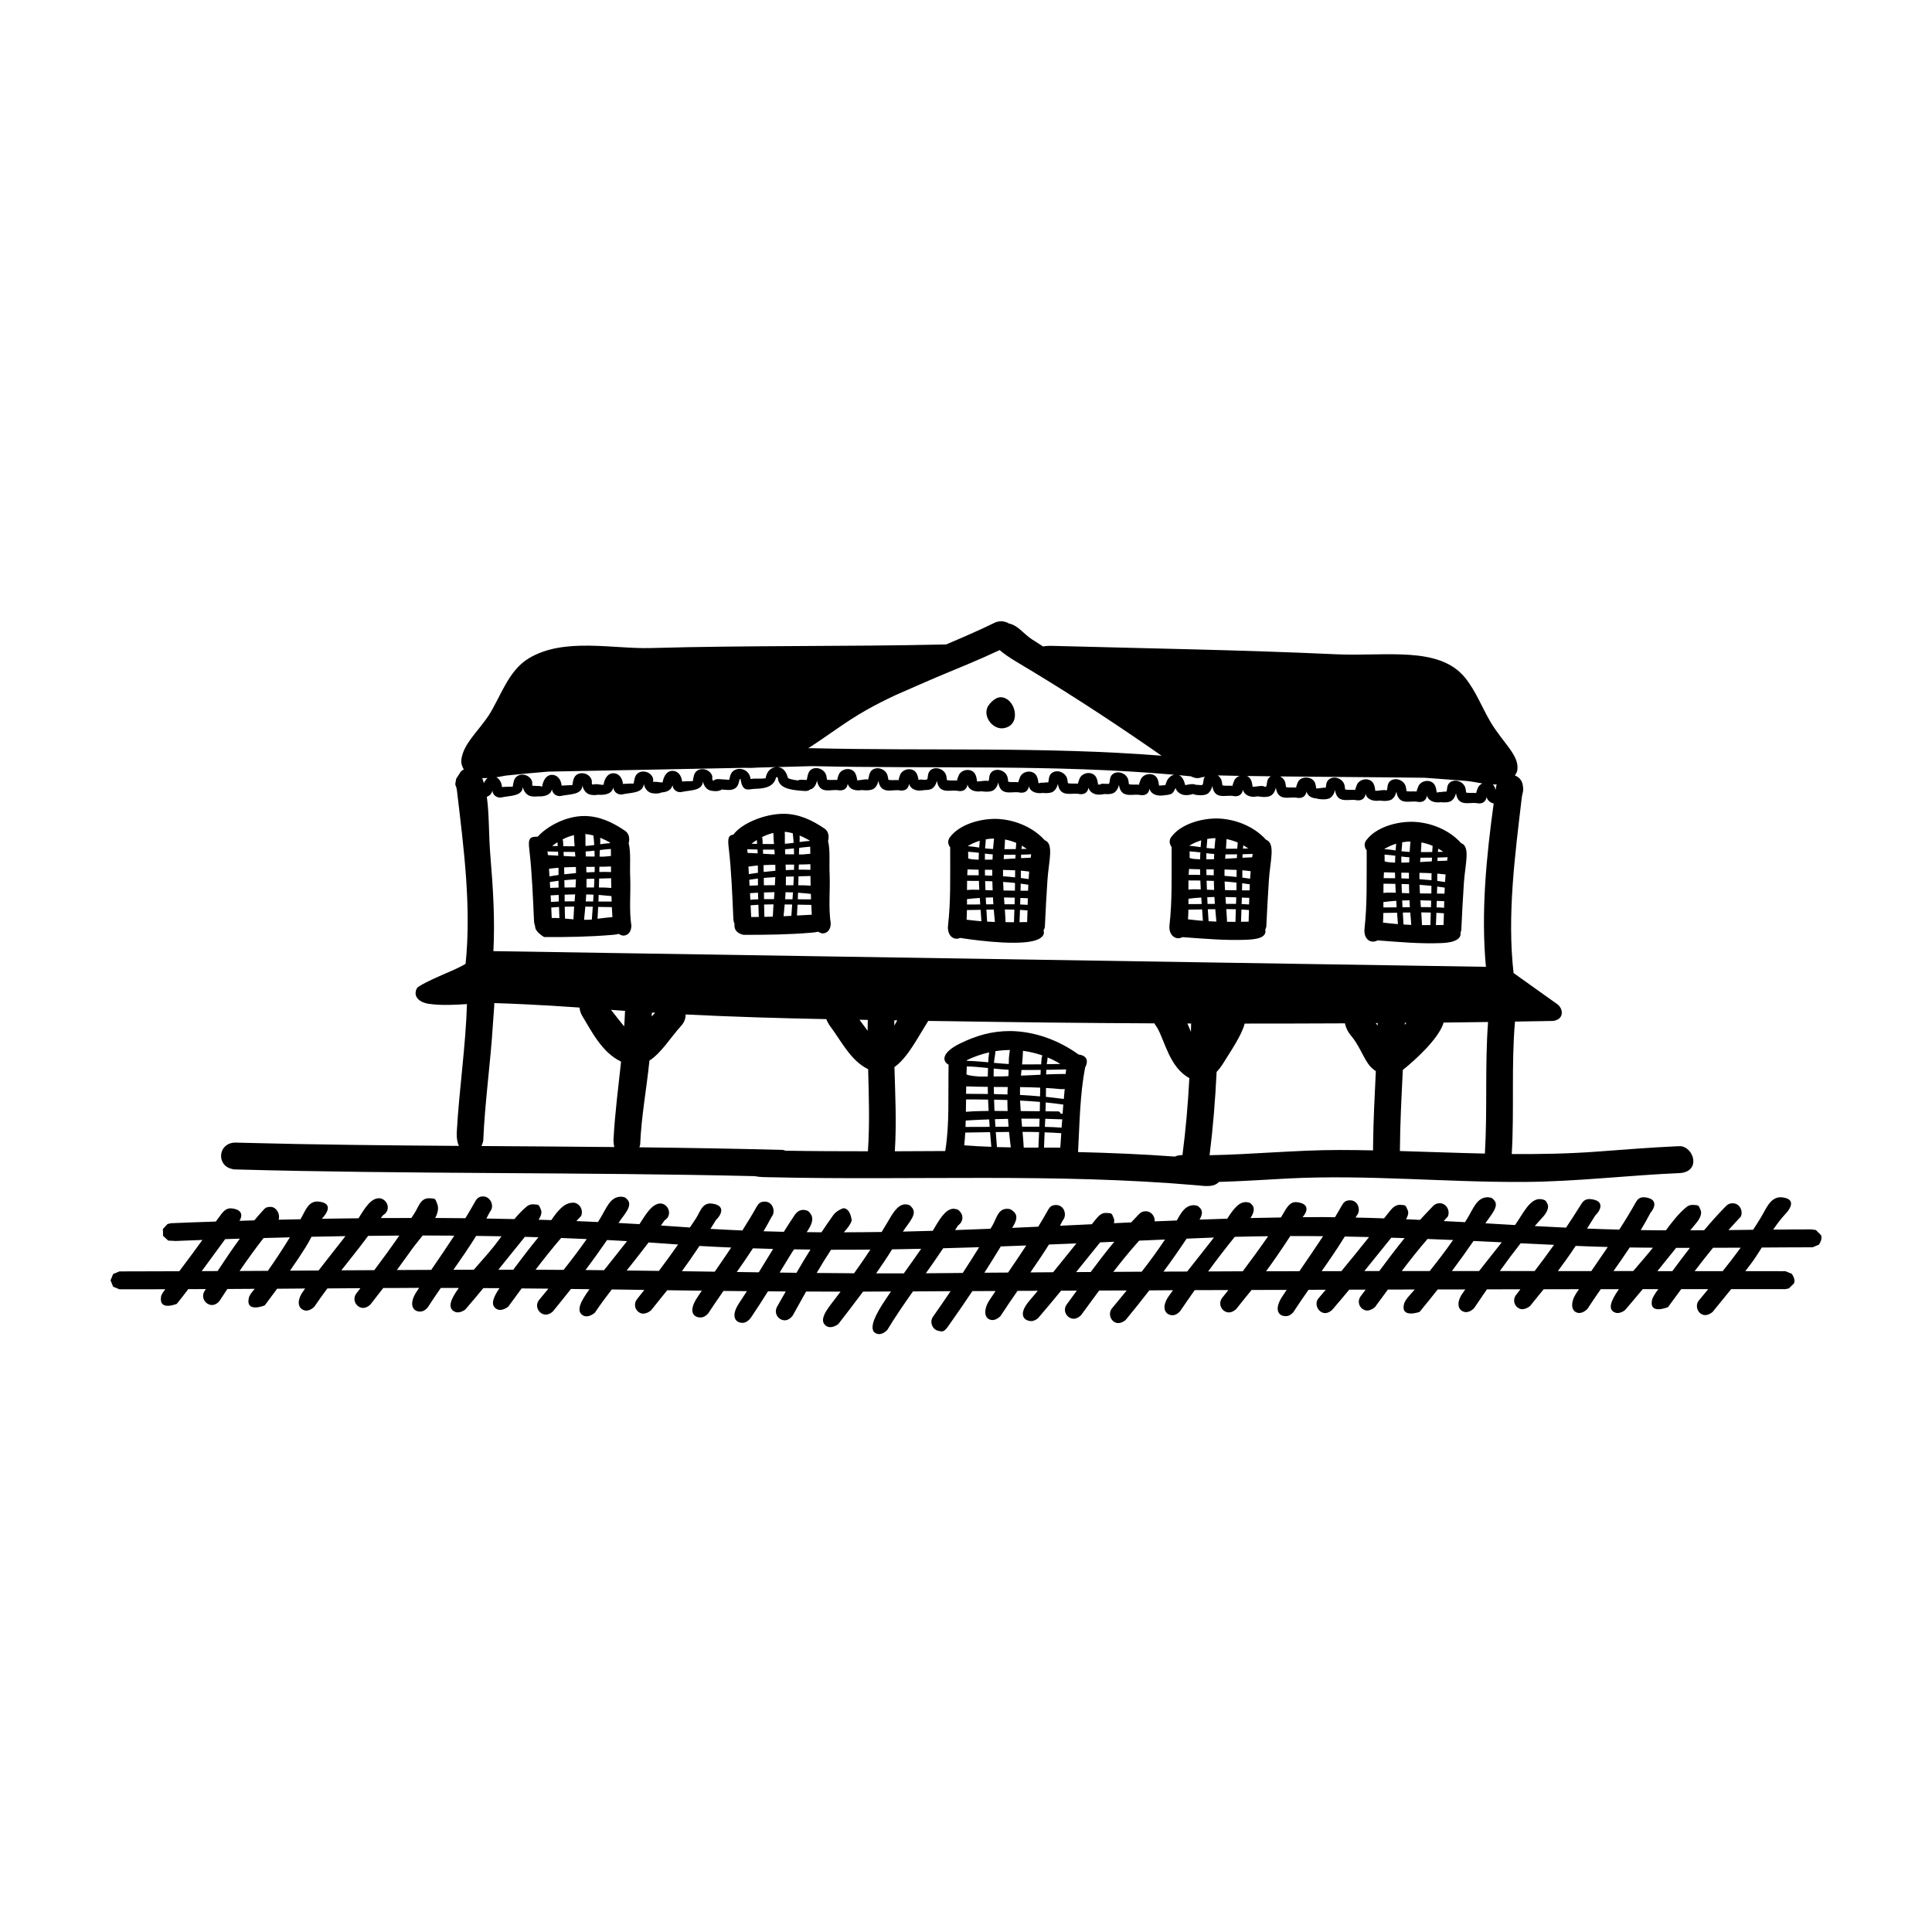 <?xml version="1.0" encoding="UTF-8"?>
<!-- Uploaded to: ICON Repo, www.iconrepo.com, Generator: ICON Repo Mixer Tools -->
<svg fill="#000000" width="800px" height="800px" version="1.1" viewBox="144 144 512 512" xmlns="http://www.w3.org/2000/svg">
 <path d="m267.33 466.84c0.922-1.492 1.785-2.981 2.625-4.473 0.484-0.84 0.988-1.344 2.266-1.301 1.848 0.188 2.898 2.602 1.617 4.074-0.316 0.609-0.629 1.195-0.945 1.785 2.477 0.043 4.953 0.082 7.43 0.148 1.027-1.238 2.121-2.394 3.316-3.379 0.441-0.355 1.008-0.547 1.637-0.547 1.594 0.125 1.469-0.043 2.098 1.492 0.355 0.883-0.23 1.973-0.652 2.602 1.133 0.043 2.246 0.082 3.379 0.105 1.68-2.434 3.422-4.723 5.941-4.617 1.574 0.125 2.644 1.973 1.953 3.527 0 0-0.523 0.547-1.238 1.344 1.891 0.082 3.801 0.168 5.711 0.25 0.25-0.398 0.504-0.797 0.734-1.195 1.492-2.414 2.457-5.519 5.394-5.519 1.195 0.082 1.344 0.441 1.66 0.754 1.555 1.68-0.922 4.008-2.289 6.129-0.02 0.02-0.043 0.062-0.062 0.082 1.848 0.105 3.695 0.211 5.562 0.316 1.699-2.644 3.379-5.543 5.688-5.481 2.098 0.211 3.086 3.191 1.008 4.43 0 0-0.398 0.566-1.008 1.406 2.539 0.168 5.082 0.336 7.621 0.523l0.043 0.02c0.547-0.82 1.09-1.637 1.637-2.457 1.133-1.762 1.574-3.988 3.926-3.926 4.41 0.398 2.477 3.379 1.387 4.344-0.504 0.82-1.008 1.617-1.492 2.394 2.832 0.168 5.648 0.293 8.461 0.418 1.344-2.121 2.644-4.242 3.82-6.359 0.484-0.82 0.988-1.324 2.266-1.281 0.484 0.043 0.609 0.105 0.84 0.211 1.387 0.652 1.805 2.707 0.777 3.883-0.672 1.281-1.363 2.519-2.098 3.758 1.785 0.062 3.59 0.105 5.375 0.148 0.945-1.512 1.91-3 2.898-4.473 0.547-0.797 1.301-1.363 2.352-1.344 1.258 0.125 1.406 0.484 1.742 0.902 1.113 1.406 0.398 3.066-0.922 4.996 1.301 0.02 2.602 0.043 3.906 0.043 1.027-1.555 2.098-3.086 3.168-4.598 0.797-1.09 2.457-1.785 2.688-1.785 1.93 0.105 2.164 3.297 2.164 3.297-0.398 1.156-1.195 2.059-2.078 3.086 3.336 0 6.676-0.043 10.012-0.082 0.504-0.82 1.008-1.637 1.492-2.477 1.238-2.059 2.539-4.723 4.68-4.848h0.148c1.156 0.082 1.281 0.379 1.594 0.715 1.723 1.742-0.609 3.969-2.289 6.508 2.644-0.062 5.289-0.125 7.914-0.211 1.68-2.832 3.234-5.625 5.312-5.836h0.336c1.156 0.125 1.258 0.418 1.574 0.754 0.965 1.027 0.883 2.731-0.504 3.652 0 0-0.316 0.484-0.797 1.238 3.129-0.105 6.254-0.23 9.383-0.355 0.168-0.273 0.316-0.523 0.484-0.797 1.176-1.996 1.469-4.555 4.051-4.492 0.859 0.082 0.859 0.188 1.156 0.398 1.93 1.258 1.113 2.981 0.043 4.66l6.926-0.316c0.902-1.492 1.785-2.961 2.602-4.449 0.461-0.797 0.922-1.301 2.203-1.301 0.504 0.043 0.652 0.105 0.902 0.23 1.387 0.609 1.828 2.664 0.777 3.863-0.23 0.461-0.484 0.922-0.734 1.406 2.812-0.148 5.625-0.273 8.438-0.398 0.355-0.441 0.691-0.859 1.051-1.301 0.715-0.883 1.512-1.723 2.688-1.699 1.617 0.105 1.492-0.043 2.098 1.469 0.168 0.398 0.125 0.84 0.02 1.258 1.512-0.062 3.043-0.148 4.578-0.211 0.586-0.629 1.176-1.258 1.785-1.891 0.609-0.629 1.051-1.113 2.289-1.051 1.301 0.105 2.246 1.344 2.164 2.664 1.953-0.082 3.906-0.168 5.856-0.23 1.113-2.035 2.227-4.051 4.535-4.051 1.133 0.082 1.238 0.379 1.531 0.652 0.945 0.883 0.629 1.996-0.043 3.168 2.434-0.082 4.891-0.168 7.348-0.25 1.469-2.289 2.961-4.449 5.016-4.387 1.176 0.105 1.281 0.418 1.594 0.777 0.965 1.051 0.02 2.75-0.461 3.441 2.688-0.062 5.375-0.105 8.062-0.148 0.043-0.043 0.062-0.105 0.105-0.148 1.113-1.742 1.91-3.988 3.926-3.926 3.969 0.355 2.793 2.793 1.723 3.988h2.414c0.902-0.02 1.828-0.02 2.75-0.02 1.156 0.02 2.289 0.02 3.422 0.043 0.652-1.07 1.258-2.141 1.867-3.211 0.461-0.777 0.902-1.281 2.203-1.281 0.504 0.043 0.652 0.105 0.902 0.211 1.387 0.652 1.805 2.707 0.754 3.883-0.082 0.168-0.168 0.316-0.25 0.484 2.5 0.043 5.016 0.125 7.516 0.211 0.504-0.629 1.008-1.258 1.512-1.891 0.691-0.859 1.492-1.699 2.688-1.699 1.594 0.125 1.469-0.02 2.098 1.492 0.316 0.754-0.082 1.68-0.484 2.332 1.258 0.043 2.5 0.105 3.738 0.168 1.027-1.133 2.059-2.246 3.129-3.336 0.609-0.629 1.027-1.113 2.266-1.07 1.594 0.125 2.644 1.973 1.953 3.527 0 0-0.441 0.484-1.09 1.195 1.891 0.082 3.758 0.188 5.648 0.293 0.23-0.355 0.441-0.734 0.672-1.09 1.492-2.414 2.457-5.543 5.394-5.519 1.133 0.082 1.238 0.355 1.531 0.652 1.723 1.617-0.777 4.074-2.164 6.215l-0.043 0.043c2.625 0.168 5.246 0.316 7.871 0.461 2.059-2.875 3.84-6.969 6.633-6.887 1.637 0.168 1.617 0.629 1.953 1.281 0.691 1.324-0.945 3.168-0.945 3.168-0.797 0.883-1.617 1.785-2.414 2.707 2.769 0.148 5.519 0.293 8.293 0.418 1.281-1.91 2.539-3.863 3.777-5.836 0.586-0.945 1.07-1.785 2.582-1.742 4.41 0.398 2.477 3.379 1.387 4.344-0.754 1.238-1.492 2.394-2.184 3.484 2.856 0.105 5.688 0.211 8.543 0.273 1.574-2.434 3.066-4.871 4.41-7.285 0.484-0.82 1.008-1.344 2.289-1.281 3.801 0.379 2.582 2.981 1.594 4.074-0.82 1.574-1.699 3.106-2.602 4.617 2.227 0.043 4.449 0.062 6.676 0.062 1.68-2.289 3.402-4.512 5.481-6.191 0.461-0.379 1.008-0.566 1.637-0.547 1.594 0.105 1.492-0.043 2.098 1.469 0.523 1.301-1.008 3.129-1.008 3.129-0.609 0.734-1.195 1.449-1.762 2.141 1.219 0 2.457 0 3.672-0.02 1.742-2.078 3.57-4.113 5.481-6.086 0.629-0.629 1.051-1.113 2.289-1.051 1.594 0.105 2.644 1.953 1.953 3.527 0 0-1.68 1.785-3.273 3.57 2.164-0.043 4.344-0.062 6.527-0.082 0.672-1.008 1.324-2.035 1.973-3.106 1.492-2.414 2.5-5.519 5.375-5.519 4.473 0.316 2.332 3.297 1.238 4.41-1.195 1.281-2.266 2.688-3.254 4.176 2.918-0.043 5.836-0.062 8.754-0.062 1.301 0 1.324-0.062 2.582 0.188l1.281 1.281s0.652 0.84-0.504 2.582l-1.68 0.691c-4.492 0-8.965 0.043-13.457 0.062-0.965 1.574-1.996 3.148-3.129 4.641-0.418 0.547-0.82 1.09-1.238 1.617h6.781l3.863 0.02 1.68 0.691c1.176 1.742 0.523 2.582 0.523 2.582l-1.301 1.281-0.902 0.188h-14.379c-1.637 2.016-3.273 4.031-4.934 6.047 0 0-1.238 1.156-2.519 0.754-1.492-0.441-2.184-2.434-1.133-3.777 0.82-1.008 1.66-2.016 2.5-3.023h-7.16c-1.156 1.594-2.332 3.191-3.504 4.766 0 0-5.039 2.141-4.242-1.867 0.148-0.715 0.82-1.742 1.68-2.898h-4.137c-1.555 1.867-3.043 3.652-4.68 5.543 0 0-1.324 1.133-2.582 0.691-2.141-0.734-1.195-3.168 0.945-6.215h-4.809c-1.219 1.742-2.394 3.484-3.547 5.246 0 0-1.258 1.344-2.582 1.008-1.91-0.484-1.828-2.961-0.336-5.227 0.23-0.336 0.461-0.691 0.691-1.027-3.129 0-6.254 0.02-9.363 0.02-1.219 1.492-2.371 2.918-3.59 4.43 0 0-1.512 1.324-2.875 0.672-1.301-0.609-1.828-2.266-0.84-3.609 0.379-0.484 0.777-0.988 1.156-1.492-2.961 0.02-5.918 0.02-8.879 0.02-1.156 1.66-2.289 3.336-3.422 5.016 0 0-1.219 1.301-2.539 0.965-1.785-0.441-2.184-2.5-0.523-4.891 0.25-0.355 0.504-0.715 0.754-1.07h-7.305c-1.574 2.016-3.191 3.988-4.809 5.961 0 0-5.059 1.805-4.137-2.059 0.273-1.156 1.68-2.519 2.856-3.883-2.371 0-4.746 0.02-7.117 0.02-1.133 1.555-2.266 3.086-3.422 4.641 0 0-1.406 1.344-2.793 0.777-1.363-0.547-1.996-2.203-1.027-3.609 0.441-0.586 0.902-1.195 1.344-1.785h-4.344c-1.492 1.805-2.961 3.547-4.555 5.394 0 0-0.883 0.84-1.848 0.82-1.762-0.043-3.023-2.352-1.742-3.926 0.652-0.754 1.301-1.512 1.93-2.266-1.512 0-3.043 0.02-4.578 0.02-1.363 1.953-2.707 3.906-4.008 5.898 0 0-0.734 0.988-1.805 1.07-2.059 0.168-3.527-1.617-1.09-5.289 0.355-0.566 0.734-1.113 1.113-1.66-3.106 0-6.191 0.02-9.301 0.02-1.406 1.742-2.707 3.316-4.074 5.059 0 0-1.008 1.027-2.164 0.883-1.66-0.211-2.75-2.227-1.574-3.82 0.547-0.691 1.113-1.406 1.66-2.098-2.981 0-5.961 0.02-8.922 0.02-1.324 1.867-2.602 3.738-3.883 5.606 0 0-0.922 1.113-2.078 1.051-1.973-0.105-2.918-2.164-0.988-4.953 0.398-0.566 0.797-1.113 1.195-1.68-2.098 0.02-4.176 0.02-6.277 0.043-2.035 2.644-4.137 5.246-6.254 7.828 0 0-1.258 1.156-2.539 0.754-1.469-0.441-2.164-2.434-1.133-3.777 1.324-1.617 2.644-3.191 3.945-4.785-2.434 0-4.871 0.02-7.305 0.02-1.594 2.164-3.191 4.344-4.785 6.508 0 0-0.945 1.051-2.078 0.965-1.699-0.125-2.918-2.098-1.742-3.777 0.902-1.219 1.785-2.434 2.688-3.672-1.387 0.02-2.793 0.02-4.176 0.02-2.059 2.5-3.945 4.785-6.086 7.262 0 0-1.008 0.945-2.141 0.777-1.953-0.273-2.981-2.078-0.188-5.352 0.754-0.883 1.512-1.785 2.246-2.664-1.785 0.02-3.59 0.02-5.375 0.02-1.531 2.227-3.066 4.43-4.512 6.676 0 0-1.238 1.344-2.582 1.008-1.891-0.461-1.848-2.918-0.355-5.207 0.547-0.82 1.09-1.637 1.637-2.434-2.059 0-4.094 0.02-6.152 0.02-1.891 2.856-3.84 5.668-5.816 8.461l-0.777 1.113c-1.09 1.449-1.555 1.113-2.371 0.965-1.555-0.273-2.457-2.246-1.512-3.695 1.594-2.266 3.168-4.535 4.703-6.824-3.316 0.02-6.633 0.043-9.973 0.062-2.352 3.336-4.68 6.695-6.781 10.18 0 0-1.238 1.449-2.664 1.07-2.898-0.797-0.25-5.5 2.184-9.109 0.461-0.715 0.965-1.406 1.449-2.121-1.555 0-3.129 0.02-4.68 0.02-0.902 0-1.828 0-2.731 0.02-2.141 2.875-4.344 5.731-6.551 8.586 0 0-1.891 1.531-3.336 0.418-1.953-1.531 0.441-4.449 2.289-6.844 0.566-0.734 1.113-1.449 1.637-2.164-3.043 0-6.086 0-9.133-0.02-1.195 2.141-2.371 4.281-3.57 6.402 0 0-0.84 1.176-1.996 1.219-1.68 0.062-3.066-1.762-2.164-3.527 0.777-1.363 1.555-2.75 2.332-4.113-1.574-0.02-3.129-0.02-4.703-0.043-1.426 2.289-2.898 4.555-4.41 6.801 0 0-0.922 1.531-2.289 1.555-2.035 0.02-3.234-1.828-0.945-5.246 0.691-1.051 1.387-2.098 2.059-3.148-2.059-0.02-4.137-0.043-6.215-0.062-1.363 1.973-2.731 3.945-4.051 5.961 0 0-0.859 1.07-1.953 1.07-2.016 0.02-3.379-1.617-0.945-5.289 0.398-0.609 0.797-1.219 1.219-1.805-3.066-0.043-6.109-0.082-9.172-0.125-1.469 1.848-2.856 3.527-4.305 5.352 0 0-1.512 1.324-2.875 0.672-1.301-0.609-1.848-2.266-0.859-3.609 0.652-0.84 1.324-1.66 1.973-2.5-2.875-0.043-5.75-0.082-8.629-0.125-1.555 2.016-3.066 4.051-4.473 6.152 0 0-1.742 1.617-3.234 0.691-1.953-1.238-0.23-4.094 1.805-6.906-1.637-0.02-3.273-0.043-4.914-0.062-1.574 1.996-3.168 3.969-4.785 5.941 0 0-0.859 0.883-1.93 0.859-1.742-0.062-3.043-2.203-1.742-3.883 0.84-1.008 1.66-2.016 2.477-3-2.371-0.02-4.723-0.043-7.094-0.062-1.176 1.594-2.352 3.211-3.527 4.809 0 0-1.762 1.512-3.211 0.586-1.637-1.07-0.691-3.168 0.859-5.457-1.426 0-2.832-0.02-4.262-0.02-1.574 1.91-3.106 3.715-4.785 5.668 0 0-1.512 1.238-2.856 0.566-1.973-0.965-0.988-3.359 1.133-6.277h-4.766c-1.195 1.699-2.352 3.422-3.484 5.184 0 0-0.797 0.988-1.805 1.07-2.035 0.168-3.402-1.828-1.133-5.269 0.23-0.336 0.441-0.672 0.672-1.008-2.477 0.02-4.953 0.02-7.43 0.043h-2.078c-1.133 1.469-2.266 2.918-3.402 4.367 0 0-0.965 1.008-2.098 0.902-1.68-0.168-2.832-2.184-1.637-3.82 0.355-0.484 0.734-0.945 1.09-1.406-2.918 0.02-5.836 0.043-8.754 0.062-1.176 1.574-2.352 3.191-3.465 4.848 0 0-1.219 1.301-2.519 0.988-1.805-0.441-2.227-2.477-0.566-4.891 0.211-0.293 0.441-0.609 0.652-0.922-2.477 0.02-4.953 0.043-7.43 0.062-1.07 1.469-2.184 2.938-3.273 4.41 0 0-5.059 2.098-4.242-1.91 0.188-0.883 0.922-1.68 1.574-2.477-2.414 0.02-4.828 0.02-7.242 0.043-0.691 1.051-1.387 2.121-2.098 3.191 0 0-0.777 1.008-1.867 1.051-1.742 0.082-3.168-1.93-2.098-3.672 0.125-0.168 0.25-0.355 0.355-0.547-1.555 0.02-3.106 0.02-4.66 0.02-1.027 1.363-2.016 2.625-3.023 3.883 0 0-4.746 2.016-4.199-1.805 0.082-0.691 0.629-1.406 1.156-2.059-1.762 0.02-3.547 0.02-5.332 0.02h-6.824l-1.68-0.691-0.691-1.68 0.691-1.68 1.68-0.691c5.269 0 10.559-0.02 15.848-0.043 2.078-2.731 4.094-5.5 6.129-8.293-2.371 0.082-4.746 0.168-7.117 0.273l-1.953-0.105-1.344-1.238-0.062-1.828 1.238-1.324 0.883-0.211c3.969-0.168 7.934-0.316 11.902-0.441 0.504-0.672 1.008-1.344 1.492-2.016 0.609-0.82 1.406-1.512 2.477-1.492 3.191 0.25 3.129 1.996 2.309 3.316 1.301-0.043 2.625-0.082 3.926-0.125 0.715-0.84 1.426-1.68 2.184-2.5 0.586-0.629 0.82-1.113 2.246-1.07 1.492 0.105 2.477 1.973 2.016 3.402 1.93-0.043 3.863-0.082 5.793-0.125 0.105-0.211 0.211-0.398 0.336-0.609 1.07-1.93 1.828-4.137 4.242-4.094 4.387 0.355 2.289 3.234 1.301 4.324-0.082 0.082-0.168 0.168-0.23 0.25 3.234-0.043 6.488-0.105 9.719-0.125 1.637-2.582 3.234-5.394 5.562-5.312 2.098 0.188 3.191 3.106 1.027 4.43-0.082 0.043-0.336 0.355-0.672 0.82 2.688-0.02 5.394-0.02 8.102-0.02 0.293-0.441 0.586-0.883 0.859-1.324 1.133-1.762 1.555-3.969 3.906-3.906 1.594 0.125 1.512-0.082 2.098 1.531 0.418 1.133 0.148 2.371-0.547 3.695 2.664 0.02 5.332 0.043 7.996 0.062zm120.79 8.102c-2.562 0.062-5.121 0.105-7.703 0.148-1.344 2.164-2.769 4.262-4.219 6.359h7.328c1.555-2.184 3.106-4.324 4.598-6.508zm15.367-0.418c-3.168 0.105-6.359 0.188-9.531 0.273-0.211 0.316-0.398 0.586-0.586 0.859-1.301 1.953-2.644 3.863-4.008 5.773 1.828-0.02 3.652-0.02 5.5-0.043 1.426-0.02 2.856-0.02 4.281-0.043 1.469-2.246 2.918-4.535 4.344-6.824zm-28.82 0.629c-3.484 0.043-6.949 0.043-10.434 0.043-1.324 2.016-2.582 4.074-3.801 6.152 3.316 0.043 6.613 0.062 9.91 0.082 1.469-2.059 2.918-4.137 4.324-6.277zm-20.238-0.062c-0.293 0.418-0.566 0.82-0.82 1.258-1.008 1.637-1.996 3.254-3 4.891 1.492 0.02 2.981 0.043 4.473 0.062 1.195-2.078 2.434-4.113 3.695-6.152-1.449-0.02-2.898-0.043-4.344-0.062zm61.547-1.027c-2.246 0.082-4.492 0.168-6.758 0.25-1.426 2.352-2.875 4.68-4.344 6.969 2.078 0 4.176-0.02 6.277-0.043 1.637-2.414 3.273-4.809 4.828-7.18zm13.289-0.547c-2.434 0.105-4.848 0.188-7.285 0.293-1.574 2.519-3.234 4.953-4.914 7.391 2.016-0.02 4.008-0.043 6.023-0.043 2.059-2.539 4.113-5.082 6.172-7.641zm-85.73 1.301c-1.387 2.121-2.812 4.219-4.281 6.277 1.953 0.02 3.906 0.062 5.836 0.082 0.355-0.566 0.691-1.113 1.027-1.68 0.945-1.512 1.848-3.023 2.769-4.512-1.785-0.043-3.57-0.105-5.352-0.168zm95.766-1.742c-1.258 0.043-2.5 0.105-3.758 0.168-2.477 3.043-4.535 5.606-6.359 7.871 1.281 0 2.562-0.02 3.863-0.02 2.035-2.731 4.094-5.414 6.254-8.02zm13.434-0.586c-2.289 0.105-4.555 0.188-6.844 0.293-0.25 0.273-0.484 0.523-0.691 0.777-2.141 2.414-4.176 4.934-6.152 7.496 2.5 0 5.016-0.02 7.516-0.043 2.121-2.731 4.199-5.543 6.172-8.523zm-123.37 1.699c-1.742 2.625-3.273 4.809-4.66 6.695 2.898 0.043 5.816 0.082 8.711 0.125 1.492-2.141 2.938-4.281 4.367-6.402-2.812-0.125-5.606-0.25-8.418-0.418zm136.34-2.227c-2.414 0.105-4.828 0.188-7.242 0.293-1.973 2.961-4.008 5.879-6.129 8.734 2.098 0 4.176-0.02 6.277-0.02 2.352-3.023 4.766-5.984 7.094-9.004zm14.379-0.355c-2.961 0.043-5.898 0.082-8.859 0.168-2.414 2.981-4.766 6.047-7.055 9.172 3.043-0.02 6.109-0.02 9.172-0.043 2.289-3.043 4.555-6.152 6.738-9.301zm14.547 0c-2.898-0.043-5.793-0.043-8.691-0.043-2.519 3.883-4.598 6.863-6.422 9.34 2.938-0.02 5.879-0.02 8.836-0.02 2.141-3.129 4.262-6.215 6.277-9.277zm-287.07 0.652c-1.301 0.043-2.582 0.082-3.883 0.125-2.5 3.422-4.492 6.152-6.215 8.48 1.387 0 2.793 0 4.199-0.02 1.91-2.898 3.84-5.773 5.898-8.586zm292.82-0.566c-1.93 3.129-4.008 6.172-6.129 9.172h5.227c2.477-3 4.914-6.004 7.328-9.027-2.141-0.062-4.281-0.105-6.422-0.148zm104.92 2.961c-2.434 0-4.891 0.02-7.328 0.02-1.68 2.035-3.273 4.094-4.871 6.191h7.43c1.637-2.035 3.211-4.094 4.766-6.215zm-17.109 0.043c-1.891 2.332-3.504 4.324-4.977 6.172h3.969c1.531-2.078 3.086-4.137 4.66-6.172h-3.652zm-75.488-2.688c-2.832 3.504-5.121 6.34-7.137 8.836h3.945c2.184-2.938 4.41-5.879 6.719-8.734-1.176-0.043-2.352-0.082-3.527-0.105zm63.188 2.582c-1.387 2.121-2.856 4.199-4.305 6.254h5.227c1.785-2.098 3.672-4.242 5.227-6.191-2.035 0-4.094-0.043-6.152-0.062zm-14.316-0.418c-1.762 2.644-3.316 4.809-4.723 6.676h8.859c1.469-2.141 2.938-4.262 4.367-6.383-2.832-0.082-5.668-0.168-8.5-0.293zm-39.277-1.828c-2.371 2.75-4.641 5.606-6.824 8.5h7.41c2.121-2.664 4.199-5.352 6.191-8.23-2.266-0.082-4.512-0.188-6.781-0.273zm24.688 1.133c-1.867 2.371-3.715 4.848-5.519 7.367h9.215c1.762-2.289 3.484-4.598 5.144-6.949-2.938-0.148-5.879-0.293-8.836-0.418zm-12.492-0.609c-1.848 2.688-3.758 5.352-5.731 7.977h7.199c1.996-2.562 4.031-5.082 6.023-7.621-2.5-0.125-4.996-0.25-7.496-0.355zm-313.68-0.965c-2.332 0.043-4.641 0.105-6.969 0.188-2.203 2.832-4.324 5.773-6.359 8.734 2.5-0.02 4.996-0.02 7.496-0.043 2.035-2.898 3.988-5.856 5.836-8.879zm95.051 1.363c-0.062 0.082-0.105 0.148-0.168 0.23-1.828 2.434-3.738 4.809-5.625 7.199 2.856 0.02 5.688 0.062 8.543 0.105 1.723-2.309 3.422-4.617 5.082-6.992-0.965-0.062-1.93-0.125-2.898-0.211-1.66-0.105-3.297-0.23-4.934-0.336zm-80.316-1.68c-3 0.062-6.004 0.105-9.004 0.168-0.441 0.859-0.945 1.805-1.617 2.875-1.324 2.078-2.664 4.113-4.074 6.109 2.519 0 5.039-0.02 7.559-0.043 2.352-3.066 4.785-6.066 7.137-9.109zm14.273-0.148c-2.75 0.02-5.5 0.043-8.27 0.082-0.125 0.168-0.25 0.355-0.379 0.523-2.184 2.918-4.473 5.75-6.719 8.605 2.918-0.02 5.816-0.02 8.734-0.043 2.266-3.023 4.492-6.066 6.633-9.172zm55.062 1.176c-1.848 2.688-3.758 5.352-5.731 7.957 1.637 0.02 3.273 0.043 4.914 0.043 2.035-2.562 4.094-5.121 6.109-7.703-1.762-0.105-3.527-0.211-5.289-0.293zm-48.871-1.195c-1.176 1.492-2.5 3.066-3.672 4.785-1.051 1.469-2.098 2.918-3.168 4.367 3.043-0.02 6.066-0.02 9.109-0.043 2.078-3.043 4.156-6.066 6.109-9.07-2.793-0.02-5.582-0.043-8.375-0.043zm36.695 0.652c-2.352 2.731-4.598 5.562-6.781 8.418 2.477 0 4.953 0.02 7.43 0.043 2.098-2.644 4.156-5.352 6.129-8.164-2.266-0.105-4.535-0.211-6.781-0.293zm-22.523-0.547c-1.91 3.066-3.945 6.023-6.023 8.984 1.805 0 3.59 0 5.394-0.02 1.891-2.164 3.883-4.367 5.481-6.383 0.629-0.797 1.238-1.637 1.867-2.477-2.246-0.043-4.473-0.082-6.719-0.105zm12.91 0.25c-2.793 3.441-5.039 6.234-7.031 8.711h3.945c2.184-2.918 4.367-5.793 6.676-8.605-1.195-0.043-2.394-0.082-3.59-0.105zm114.09-2.75c0.062 0 0.02 0 0 0zm-77.691-1.406c0.062 0 0.02 0 0 0zm232.99-1.156c0.043-0.02 0 0 0 0zm-307.6-0.23c0.062 0 0.02 0 0 0zm149.88-151.46c4.344-1.848 8.691-3.715 12.891-5.773 0 0 0.84-0.418 1.91-0.355 0.922 0.125 1.449 0.336 1.785 0.586 2.414 0.484 3.758 2.625 6.086 4.176 0.988 0.652 1.973 1.281 2.981 1.91 0.84-0.148 1.762-0.188 2.664-0.148 25 0.672 50.047 1.07 75.129 2.227 13.016 0.586 27.039-2.246 33.965 6.109 2.898 3.527 4.535 7.934 6.801 11.777 3.422 5.793 7.996 9.09 7.055 13.16 0 0-0.168 0.484-0.566 1.07 1.891 0.734 2.059 2.457 2.059 2.457 0.355 1.699-0.105 2.266-0.211 3.168-1.848 15.617-3.945 31.445-2.203 46.727l11.754 8.375c1.555 1.387 1.531 3.969-1.324 4.324-3.359 0.043-6.719 0.105-10.055 0.168-1.008 11.586-0.168 23.426-0.859 35.098 7.496 0.062 14.988-0.082 22.484-0.629 7.117-0.523 14.211-1.113 21.309-1.426 0 0 0.547-0.02 1.07-0.02 3.441 0.484 5.227 6.551-0.125 7.117-13.664 0.566-27.414 2.266-41.227 2.352-20.887 0.148-41.73-1.973-62.621-0.922-6.172 0.336-12.324 0.734-18.516 0.922-0.02 0.02-0.043 0.043-0.062 0.082-1.363 1.406-3.715 0.988-5.648 0.82-37.473-3.273-75.129-1.258-112.89-2.141-1.66-0.02-3.168-0.02-4.387-0.293-45.824-1.09-91.883-0.504-137.96-1.785 0 0-1.762-0.168-2.707-1.363-1.66-2.121-0.547-5.625 2.898-5.75 0.754 0.02 1.512 0.043 2.266 0.062 19.02 0.504 38.059 0.691 57.098 0.82-0.418-0.902-0.629-2.098-0.566-3.57 0.629-11.336 2.352-22.652 2.707-34.008-3.441 0.211-6.863 0.398-10.203-0.082-2.078-0.293-4.281-1.742-3.066-4.113 0.316-0.609 3.945-2.352 6.676-3.527 2.098-0.922 4.473-1.867 6.234-2.961 1.555-15.219-0.504-30.754-2.289-45.848-0.25-2.059-0.715-0.754-0.211-3.191l1.281-1.973c0.316-0.23 0.547-0.398 0.734-0.504-0.355-0.609-0.797-1.574-0.629-2.664 0.566-4.137 4.219-7.16 7.16-11.523 3.316-5.144 5.184-11.902 10.684-15.242 9.301-5.625 22.355-2.434 32.41-2.731 25.902-0.734 51.746-0.355 77.84-0.945 0 0 0.168-0.02 0.398-0.02zm-4.766 99.773c-2.793 4.41-5.481 9.805-8.965 12.238 0.211 7.391 0.586 14.82 0.105 22.316 4.43-0.02 8.879-0.043 13.328-0.062 0.02-0.105 0.062-0.188 0.082-0.293 1.113-7.242 0.672-13.832 0.84-22.586-1.574-0.84-2.164-3.043 3.023-5.625 4.219-2.035 8.293-3.316 13.395-3.297 6.445 0.105 12.723 2.414 17.949 6.172 0 0 0.02 0.02 0.062 0.043 3.57 0.461 1.742 3.441 1.742 3.441-1.387 7.328-1.449 14.883-1.867 22.418 8.586 0.211 17.152 0.566 25.672 1.195 0.609-0.293 1.281-0.398 1.996-0.398 0.883-6.758 1.469-13.582 1.828-20.402-5.246-2.812-6.488-9.887-8.566-13.434 0 0-0.355-0.418-0.691-1.07-18.453-0.082-36.883-0.293-55.312-0.586-1.555-0.02-3.086-0.043-4.617-0.062zm110.42 0.652c-8.859 0.043-17.719 0.062-26.574 0.062-0.754 3.066-3.633 7.199-5.918 10.895-0.441 0.672-0.945 1.324-1.512 1.91-0.355 7.391-0.945 14.758-1.867 22.082 11.484-0.211 22.945-1.387 34.469-1.387 2.961 0 5.898 0.043 8.859 0.105v-1.008c0.062-6.676 0.418-13.328 0.734-20.004-0.754-0.461-1.469-1.113-2.059-1.973-1.617-2.394-2.457-5.016-4.641-7.578-0.715-0.84-1.258-1.973-1.492-3.106zm37.934-0.355c-3.926 0.043-7.852 0.082-11.777 0.148-1.258 4.305-7.789 10.117-10.477 12.281-0.105 0.082-0.23 0.168-0.336 0.25-0.355 7.18-0.734 14.336-0.777 21.516 7.516 0.211 15.008 0.504 22.523 0.672 0.691-11.652-0.02-23.32 0.84-34.867zm-212.67-1.996c0.043 0.988-0.293 2.059-1.219 3.066-2.731 3-5.207 7.137-8.355 9.152-0.754 7.453-2.164 14.863-2.457 22.25 0 0-0.062 0.293-0.211 0.734 12.66 0.148 25.316 0.355 37.996 0.691 0 0 0.316 0.062 0.754 0.211 7.262 0.125 14.527 0.148 21.812 0.148 0.504-7.242 0.25-14.504 0.062-21.77-0.043-0.02-0.062-0.02-0.105-0.043-4.492-2.184-7.055-7.453-9.887-11.23-0.441-0.586-0.82-1.258-1.09-1.973-12.426-0.25-24.855-0.609-37.305-1.238zm95.156 31.234c-0.043 1.344-0.105 2.707-0.168 4.051h4.324c0.082-1.281 0.168-2.539 0.25-3.82-1.469-0.105-2.938-0.188-4.41-0.23zm-5.856-0.125c0.125 1.387 0.25 2.769 0.316 4.176h3.883c0.062-1.363 0.125-2.731 0.188-4.113-1.469-0.043-2.918-0.062-4.387-0.062zm-3.57 0.02c-1.176 0-2.352 0.02-3.527 0.043 0.105 1.324 0.211 2.644 0.316 3.969 1.219 0.043 2.457 0.062 3.672 0.082-0.168-1.363-0.336-2.731-0.461-4.094zm-136.41-34.133c-0.062 1.805-0.273 3.738-0.379 5.582-0.629 10.285-2.121 20.488-2.562 30.879 0 0-0.105 0.672-0.484 1.406 11.734 0.082 23.488 0.148 35.227 0.273-0.168-0.629-0.25-1.363-0.211-2.184 0.379-6.844 1.258-13.645 1.996-20.469-5.164-2.394-8.082-8.543-10.242-12.008-0.418-0.672-0.691-1.492-0.777-2.309-4.953-0.355-9.93-0.652-14.883-0.883-2.5-0.125-4.996-0.211-7.473-0.293h-0.211zm131.37 34.195c-2.184 0.043-4.387 0.082-6.57 0.105-0.062 1.156-0.168 2.266-0.273 3.379 2.371 0.188 4.785 0.316 7.18 0.398-0.125-1.281-0.23-2.582-0.336-3.883zm14.633-3.547c-0.043 0.715-0.062 1.426-0.105 2.141 1.492 0.02 2.961 0.105 4.43 0.211 0.062-0.734 0.105-1.469 0.168-2.203-1.512-0.062-3-0.105-4.492-0.148zm-14.863 0.168c-1.637 0.043-3.254 0.125-4.871 0.211-0.418 0.02-0.902 0.062-1.344 0.082-0.02 0.586-0.043 1.156-0.062 1.699 2.141 0 4.281-0.02 6.402-0.02-0.043-0.672-0.082-1.324-0.125-1.973zm4.996-0.148c-1.156 0.02-2.309 0.043-3.465 0.082 0.043 0.672 0.082 1.344 0.125 2.016 1.156 0 2.332 0 3.484-0.02-0.062-0.691-0.105-1.387-0.148-2.078zm8.355-0.043c-1.594-0.02-3.211-0.02-4.828-0.02 0.062 0.715 0.125 1.426 0.188 2.141 0.965 0 1.93-0.02 2.898 0h1.68v-0.062c0.02-0.691 0.043-1.363 0.062-2.059zm1.637-4.305c-0.02 0.777-0.043 1.574-0.062 2.352 1.113 0 2.227 0.02 3.336 0.02 0.355 0.02 0.609 0.293 0.691 0.609 0.168 0 0.336 0.02 0.504 0.02 0.062-0.82 0.125-1.637 0.188-2.434-1.555-0.23-3.106-0.418-4.66-0.566zm-21.117-0.797c-0.02 1.09-0.02 2.203-0.043 3.297 0.082-0.02 0.168-0.02 0.273-0.043 1.91-0.148 3.84-0.188 5.75-0.211-0.043-1.008-0.105-1.996-0.148-3-1.93-0.043-3.883-0.043-5.836-0.043zm14.316 0.293c0.043 0.922 0.105 1.867 0.168 2.793 1.68 0.02 3.359 0.043 5.059 0.043 0-0.82 0.02-1.637 0.043-2.477-1.762-0.148-3.504-0.273-5.269-0.355zm-6.887-0.23c0.02 0.988 0.062 1.996 0.105 2.981 0.883 0 1.762 0.02 2.625 0.02h0.859c-0.043-0.965-0.062-1.93-0.062-2.918-1.176-0.043-2.352-0.062-3.527-0.082zm13.75-3.106v0.777c0 0.523-0.02 1.051-0.02 1.574 1.574 0.168 3.168 0.355 4.746 0.566 0.082-0.859 0.148-1.723 0.23-2.602v-0.062c-0.336 0.082-0.777 0.082-1.195 0.043-1.258-0.125-2.5-0.23-3.758-0.293zm-6.863-0.23c0 0.273-0.02 0.547-0.02 0.82v1.258c1.762 0.105 3.527 0.211 5.312 0.379 0-0.777 0.02-1.555 0.043-2.309-1.785-0.082-3.547-0.125-5.332-0.148zm-6.969-0.043c0 0.629 0.02 1.258 0.043 1.891 1.195 0.02 2.394 0.062 3.59 0.105 0-0.672 0.02-1.324 0.062-1.973-1.238-0.02-2.477-0.02-3.695-0.02zm-7.305-0.148c-0.02 0.652-0.02 1.301-0.043 1.973 1.93 0 3.863 0.02 5.793 0.043-0.02-0.629-0.02-1.258-0.043-1.891-1.91-0.02-3.82-0.043-5.711-0.125zm0.148-5.289c-0.02 0.504-0.043 1.195-0.082 2.141 0.105 0 0.211 0.043 0.336 0.125 0.965 0.23 1.973 0.355 3.023 0.418h2.289c0.02-0.754 0.043-1.512 0.062-2.266-1.867-0.188-3.758-0.379-5.625-0.418zm7.137 0.566c0 0.691-0.02 1.406-0.02 2.098 0.797 0 1.574 0 2.352-0.02 0.523-0.02 1.051-0.043 1.555-0.062 0.043-0.566 0.062-1.133 0.062-1.699-1.324-0.062-2.625-0.188-3.945-0.316zm-6.656 2.016c-0.02-0.043-0.02 0 0 0zm19.125-1.66c-1.699 0.02-3.402 0.043-5.102 0.02-0.062 0.504-0.105 0.988-0.148 1.492 1.723-0.043 3.465-0.148 5.184-0.23 0.02-0.418 0.043-0.859 0.062-1.281zm6.738-0.125c-1.762 0.043-3.504 0.082-5.269 0.105-0.02 0.418-0.043 0.82-0.043 1.219 1.723-0.062 3.465-0.125 5.184-0.125 0.02-0.418 0.062-0.82 0.125-1.195zm4.219 0.355c0.062-0.02 0.02 0 0 0zm-15.66-5.289c-0.043 1.195-0.148 2.414-0.25 3.609 1.68 0 3.359 0 5.059-0.02 0.02-0.484 0.062-0.965 0.105-1.426 0.043-0.379 0.082-0.441 0.125-0.652 0.02-0.082 0.043-0.188 0.082-0.293-1.66-0.566-3.379-0.988-5.121-1.219zm6.527 1.762c-0.02 0.504-0.148 1.133-0.23 1.785 1.195-0.02 2.414-0.043 3.609-0.062-1.09-0.652-2.203-1.238-3.379-1.723zm-9.992-1.973c-1.281 0-2.562 0.105-3.863 0.316 0.02 0.754-0.25 1.828-0.379 3.086 1.301 0.125 2.602 0.23 3.926 0.316 0-0.168 0-0.336 0.02-0.504 0-0.355 0.02-0.715 0.02-1.07 0.043-0.672 0.168-1.512 0.273-2.141zm-5.519 0.629c-1.953 0.441-3.926 1.113-5.856 2.035 0 0.062-0.02 0.125-0.02 0.125 0 0.691 0.043-1.344-0.125 3.84l0.125-3.758c1.891 0.043 3.758 0.211 5.648 0.379 0.02-0.355 0.043-0.715 0.062-1.07 0.043-0.484 0.105-1.09 0.168-1.555zm52.543-7.66c0.336 0.715 0.629 1.469 0.945 2.227 0.02-0.734 0.02-1.492 0.043-2.227h-0.988zm-86.906-0.988c0.715 0.945 1.492 1.973 2.164 2.898 0.02-0.945 0.02-1.91 0.043-2.856-0.734-0.02-1.469-0.02-2.203-0.043zm-65.832-2.625c1.238 1.574 2.352 3.043 3.484 4.387 0.082-1.07 0.148-2.141 0.188-3.211 0-0.293 0.02-0.609 0.062-0.902-1.238-0.105-2.477-0.188-3.738-0.273zm203.16 3.504h-0.504c0.168 0.23 0.336 0.441 0.504 0.672v-0.672zm-128.07-0.734c-0.02 0.461-0.043 0.945-0.043 1.406 0.273-0.461 0.547-0.922 0.82-1.387h-0.336zm135.63 0.672h-0.355c0 0.188-0.02 0.355-0.02 0.523 0.148-0.168 0.293-0.355 0.461-0.523zm-199.87-2.707c-0.043 0.25-0.062 0.504-0.062 0.754-0.02 0.082-0.02 0.188-0.02 0.273 0.316-0.336 0.629-0.652 0.945-0.988-0.293-0.02-0.566-0.02-0.859-0.043zm41.859-59.113c-0.293 0.273-0.754 0.441-1.426 0.379-2.961-0.211-6.32-0.441-6.992-2.875-0.105-0.441 0.062-0.859-0.523-0.777-0.504 1.93-1.867 3.023-5.648 3.086-0.859 0.02-1.66 0.273-2.246 0.125-1.051-0.25-1.344-1.492-1.555-2.707l-0.23-0.02c-0.211 0.922-0.379 1.93-1.219 2.477-1.008 0.629-2.203 0.418-3.504 0.293-0.523 0.379-1.426 0.586-2.856 0.316-1.133-0.188-1.93-1.238-2.141-2.434-0.02 0.125-0.043 0.25-0.062 0.379-0.418 2.141-3.609 1.93-5.562 2.394-1.09 0.23-2.203-0.418-2.434-1.617 0 0 0.062-0.461-0.105 0.082-0.379 1.176-1.594 1.574-2.793 1.66-0.566 0.273-1.387 0.398-2.582 0.188-1.113-0.211-1.93-1.258-2.141-2.457 0 0.125-0.02 0.25-0.062 0.379-0.418 2.141-3.609 1.93-5.543 2.394-1.09 0.23-2.203-0.418-2.457-1.617 0 0 0.062-0.461-0.105 0.082-0.504 1.594-2.539 1.762-3.988 1.637-0.504 0.125-1.156 0.148-1.953 0-1.133-0.211-1.953-1.238-2.141-2.457-0.02 0.148-0.043 0.273-0.062 0.398-0.418 2.141-3.633 1.91-5.562 2.371-1.09 0.25-2.203-0.418-2.457-1.594 0 0 0.062-0.461-0.082 0.082-0.484 1.469-2.289 1.723-3.715 1.637-0.461 0.082-1.07 0.082-1.785-0.043-1.113-0.211-1.93-1.258-2.141-2.457-0.02 0.125-0.043 0.25-0.062 0.379-0.418 2.141-3.609 1.93-5.543 2.394-1.09 0.23-2.227-0.418-2.457-1.617 0 0 0.062-0.461-0.105 0.082-0.211 0.715-0.754 1.133-1.387 1.387 0.672 4.703 0.461 10.078 0.965 15.91 0.691 8.312 1.219 16.688 0.777 24.98l263.03 4.156c-1.344-14.441 0.125-29.262 2.059-43.285-0.859-0.211-1.617-0.715-1.891-1.742 0 0-0.125 2.246-2.812 1.617-1.996-0.168-4.766 0.988-5.289-2.625 0 0-0.293 1.699-1.555 2.227-0.777 0.316-1.848 0.25-2.5 0.188-0.062 0-0.148 0.02-0.23 0.02-1.324 0.125-2.981-0.211-3.402-1.805 0 0-0.148 2.246-2.832 1.617-1.996-0.168-4.746 0.965-5.269-2.644 0 0-0.316 1.723-1.555 2.227-0.988 0.398-2.434 0.211-2.898 0.148-0.105 0.02-0.188 0.02-0.293 0.043-1.324 0.125-3-0.211-3.422-1.828 0 0-0.125 2.246-2.832 1.617-1.996-0.168-4.746 0.945-5.269-2.625 0 0-0.316 1.699-1.555 2.227-1.176 0.484-3.023 0.105-3.023 0.105-0.125-0.02-0.23-0.062-0.316-0.105-1.156-0.062-2.332-0.523-2.664-1.848 0 0-0.168 2.246-2.832 1.617-1.996-0.168-4.766 0.988-5.289-2.625 0 0-0.293 1.699-1.555 2.227-1.156 0.484-3.023 0.105-3.023 0.105-0.043 0-0.082-0.02-0.148-0.043-0.316 0.062-0.672 0.105-1.027 0.125-1.219 0.062-2.625-0.484-2.981-1.867 0 0-0.168 2.246-2.832 1.617-1.996-0.168-4.746 0.988-5.269-2.625 0 0-0.316 1.699-1.555 2.227-1.176 0.484-3.023 0.105-3.023 0.105-0.188-0.02-0.355-0.105-0.484-0.211-0.547 0.211-1.258 0.336-2.098 0.316-1.133-0.062-2.246-0.754-2.602-1.91 0 0-0.523 1.66-1.555 1.723-0.168 0.062-0.336 0.105-0.523 0.125-0.461 0.043-0.922 0.125-1.387 0.168-1.324 0.125-3-0.211-3.422-1.828 0 0-0.125 2.266-2.812 1.637-1.996-0.188-4.766 0.965-5.289-2.644 0 0-0.293 1.723-1.555 2.227-0.672 0.293-1.617 0.273-2.246 0.211-0.398 0.082-0.84 0.125-1.281 0.168-1.238 0.062-2.625-0.484-3-1.867 0 0-0.125 2.266-2.812 1.637-1.996-0.188-4.766 0.922-5.289-2.644 0 0-0.293 1.699-1.555 2.227-0.777 0.316-1.848 0.273-2.5 0.188-0.062 0.02-0.148 0.02-0.211 0.043-1.344 0.125-3-0.211-3.422-1.828 0 0-0.125 2.246-2.832 1.617-1.996-0.168-4.746 0.965-5.269-2.625 0 0-0.316 1.699-1.555 2.227-0.988 0.398-2.434 0.211-2.898 0.125-0.105 0.02-0.188 0.02-0.293 0.043-1.324 0.125-3-0.211-3.422-1.828 0 0-0.125 2.266-2.832 1.637-1.996-0.188-4.746 0.922-5.269-2.644 0 0-0.293 1.699-1.555 2.227-0.523 0.211-1.195 0.25-1.762 0.25-0.336 0.062-0.672 0.105-1.027 0.125-1.238 0.105-2.644-0.418-3.043-1.785 0 0-0.062 2.266-2.769 1.699-1.996-0.125-4.746 1.07-5.352-2.519 0 0-0.25 1.723-1.492 2.266-0.965 0.418-2.434 0.273-2.875 0.211-0.105 0.02-0.211 0.02-0.316 0.043-1.324 0.168-3-0.125-3.441-1.742 0 0-0.082 2.266-2.793 1.699-1.996-0.125-4.723 1.07-5.352-2.519 0 0-0.25 1.723-1.492 2.266-0.125 0.043-0.25 0.082-0.379 0.125zm147.55 16.121c-0.586-0.754-0.797-1.785-0.125-2.664 2.457-3.336 7.684-4.953 12.176-4.914 4.809 0.082 9.805 2.121 12.973 5.648 2.519 0.922 1.07 5.543 0.734 10.539-0.273 4.156-0.504 8.332-0.691 12.492 0 0-0.043 0.336-0.211 0.754 0.23 1.387-1.176 2.562-4.953 2.707-5.582 0.23-10.914-0.25-17.047-0.715-0.043 0.043-0.105 0.062-0.148 0.082-1.699 0.84-3.633-0.461-3.273-3.297 0.715-6.465 0.523-12.742 0.566-19.941 0 0-0.043-0.273 0-0.691zm-110.36-0.777c-0.586-0.754-0.797-1.762-0.125-2.664 2.457-3.336 7.684-4.934 12.176-4.914 4.809 0.105 9.805 2.121 12.973 5.648 2.519 0.922 1.07 5.562 0.734 10.559-0.273 4.156-0.504 8.312-0.691 12.469 0 0-0.082 0.441-0.355 0.922 0.273 0.715 0.082 1.469-1.113 2.164-3.504 2.059-15.387 0.672-20.973-0.211-0.148 0.062-0.293 0.125-0.461 0.168-1.68 0.355-3.023-1.176-2.75-3.504 0.734-6.445 0.547-12.742 0.566-19.922 0 0-0.02-0.293 0.02-0.715zm58.672-0.105c-0.566-0.754-0.777-1.762-0.105-2.664 2.457-3.336 7.684-4.934 12.156-4.914 4.828 0.105 9.805 2.121 12.973 5.648 2.539 0.922 1.09 5.562 0.754 10.559-0.273 4.156-0.504 8.312-0.691 12.469 0 0-0.082 0.355-0.273 0.777 0.316 1.594-0.965 2.539-4.891 2.688-5.582 0.23-10.914-0.25-17.047-0.691h-0.02c-1.68 0.945-3.758-0.441-3.422-3.234 0.734-6.445 0.523-12.742 0.566-19.922 0 0-0.02-0.293 0-0.715zm-168-2.75c2.371-2.664 7.41-5.5 12.406-5.481 3.926 0.043 7.348 1.594 10.812 3.969 1.008 0.715 1.219 2.098 0.883 3.234 0.629 2.371 0.273 5.984 0.398 8.734 0.211 4.367-0.336 8.773 0.316 13.098 0 0 0.062 1.426-0.84 2.184-0.797 0.652-1.699 0.609-2.457 0.02-0.523 0.125-1.133 0.23-1.828 0.273-5.984 0.504-11.988 0.609-17.988 0.566 0 0-2.5-1.406-2.394-2.898-0.168-0.418-0.273-0.922-0.293-1.469-0.293-6.234-0.523-12.555-1.219-18.621-0.398-3.148 0.02-3.633 2.203-3.609zm51.852-0.547c2.227-3.023 8.355-5.543 13.395-5.519 3.926 0.043 7.367 1.594 10.832 3.969 1.008 0.715 1.195 2.121 0.859 3.254 0.629 2.352 0.273 5.984 0.418 8.711 0.188 4.367-0.355 8.773 0.293 13.098 0 0 0.082 1.406-0.84 2.184-0.797 0.652-1.68 0.609-2.457 0.02-0.523 0.125-1.133 0.23-1.828 0.273-5.984 0.504-11.988 0.586-17.988 0.566 0 0-1.762-0.293-2.227-1.574-0.168-0.441-0.211-0.883-0.148-1.301-0.188-0.418-0.293-0.922-0.316-1.492-0.293-6.254-0.504-12.555-1.219-18.621-0.316-2.602-0.105-3.379 1.219-3.57zm182.3 20.613c0.062 1.113 0.148 2.246 0.188 3.359h2.227c0.043-1.09 0.082-2.203 0.105-3.316-0.84-0.02-1.68-0.043-2.519-0.043zm4.008 0.105c-0.043 1.09-0.082 2.164-0.125 3.254 0.672 0 1.344-0.02 2.016-0.02 0.043-1.027 0.082-2.059 0.105-3.106-0.672-0.043-1.324-0.082-1.996-0.125zm-6.926-0.082c-0.652 0-1.324 0-1.973 0.02 0.062 1.051 0.125 2.121 0.188 3.168 0.691 0.043 1.363 0.062 2.059 0.105-0.105-1.113-0.188-2.203-0.273-3.297zm-3.504 0.062c-1.195 0.02-2.414 0.043-3.633 0.062 0 0.859-0.043 1.723-0.082 2.562 0.316 0.02 0.82 0.082 1.723 0.188 0.734 0.082 1.469 0.148 2.227 0.211-0.082-1.008-0.148-2.016-0.23-3.023zm-103.93-0.859c0.062 1.133 0.148 2.246 0.188 3.359 0.734 0.02 1.469 0.02 2.227 0.02 0.043-1.113 0.062-2.227 0.105-3.336-0.84-0.02-1.68-0.043-2.519-0.043zm4.008 0.105c-0.043 1.09-0.082 2.184-0.125 3.254 0.672 0 1.344 0 2.016-0.02 0.043-1.027 0.062-2.059 0.105-3.086-0.672-0.062-1.324-0.105-1.996-0.148zm-6.949-0.082c-0.652 0-1.301 0.02-1.953 0.02 0.043 1.07 0.125 2.121 0.188 3.168 0.672 0.043 1.363 0.082 2.059 0.105-0.105-1.09-0.211-2.203-0.293-3.297zm61.613-0.125c0.082 1.133 0.168 2.246 0.211 3.359 0.734 0.02 1.469 0.02 2.227 0.02 0.02-1.113 0.062-2.227 0.105-3.336-0.84-0.02-1.68-0.043-2.539-0.043zm4.031 0.105c-0.043 1.09-0.082 2.184-0.125 3.254 0.672 0 1.344 0 2.016-0.02 0.043-1.027 0.062-2.059 0.105-3.086-0.672-0.062-1.344-0.105-1.996-0.148zm-6.949-0.082c-0.652 0-1.301 0.02-1.973 0.02 0.062 1.07 0.125 2.121 0.211 3.168 0.672 0.043 1.363 0.082 2.059 0.105-0.105-1.09-0.211-2.203-0.293-3.297zm-62.18 0.168c-1.195 0.02-2.414 0.043-3.633 0.062 0 0.859-0.043 1.723-0.082 2.562 0.316 0.043 0.82 0.082 1.699 0.188 0.754 0.082 1.492 0.168 2.227 0.211-0.062-1.008-0.125-2.016-0.211-3.023zm58.695-0.105c-1.219 0.02-2.414 0.043-3.633 0.062-0.02 0.859-0.043 1.723-0.105 2.562 0.336 0.043 0.84 0.082 1.723 0.188 0.754 0.082 1.492 0.168 2.227 0.211-0.062-1.008-0.148-2.016-0.211-3.023zm-163.45-0.734c-0.105 1.156-0.211 2.332-0.336 3.484 0.715 0.02 1.406 0 2.059-0.062 0.082-1.133 0.168-2.266 0.25-3.402-0.672 0-1.324-0.02-1.973-0.02zm-2.961-0.02c-0.82 0-1.66 0.02-2.5 0.043 0.02 1.051 0.043 2.098 0.082 3.148 0.734 0.062 1.469 0.125 2.227 0.188 0.043-1.133 0.125-2.266 0.188-3.379zm6.359 0.082c-0.062 1.051-0.105 2.098-0.168 3.148 1.301-0.168 2.625-0.336 3.945-0.441-0.043-0.883-0.105-1.762-0.148-2.644-1.195 0-2.414-0.043-3.633-0.062zm-10.371 0.02c-0.691 0.043-1.387 0.082-2.059 0.148 0.043 0.922 0.082 1.848 0.125 2.769 0.652-0.02 1.324 0 2.035 0.043-0.043-0.988-0.082-1.973-0.105-2.961zm52.836-0.586c-0.691 0.043-1.363 0.082-2.059 0.148 0.062 1.027 0.105 2.059 0.148 3.106 0.672 0 1.344-0.02 2.016-0.02-0.02-1.07-0.062-2.164-0.105-3.234zm4.008-0.105c-0.82 0-1.66 0.02-2.5 0.043 0.02 1.09 0.062 2.184 0.082 3.273 0.734-0.02 1.492-0.043 2.227-0.062 0-0.105 0-0.188 0.02-0.293 0.043-0.988 0.105-1.973 0.168-2.961zm2.961 0.02c-0.082 1.027-0.188 2.078-0.293 3.129 0.672-0.043 1.363-0.062 2.059-0.105 0.062-0.988 0.125-1.996 0.211-3-0.672 0-1.324-0.02-1.973-0.02zm3.402 0.062c-0.043 0.965-0.105 1.93-0.148 2.875 1.281-0.062 2.582-0.148 3.926-0.211-0.043-0.883-0.082-1.742-0.125-2.602-1.219-0.02-2.434-0.043-3.652-0.062zm169.41-1.008c-0.02 0.566-0.043 1.133-0.062 1.723 0.672 0.02 1.324 0.043 1.996 0.105 0-0.586 0.02-1.156 0.043-1.742-0.652-0.02-1.324-0.062-1.973-0.082zm-10.746-0.02c-1.133 0.082-2.266 0.188-3.402 0.336v1.426c1.176-0.02 2.352-0.02 3.504-0.02-0.043-0.586-0.062-1.156-0.105-1.742zm3.527-0.125c-0.652 0.02-1.301 0.02-1.953 0.043 0.02 0.609 0.062 1.195 0.082 1.805 0.652 0 1.301-0.02 1.953-0.02-0.02-0.609-0.062-1.219-0.082-1.828zm2.875 0c0.043 0.609 0.082 1.219 0.125 1.805h1.742c0.316 0 0.629 0.02 0.945 0.02 0-0.293 0.02-0.609 0.02-0.902 0.02-0.273 0.02-0.566 0.02-0.84-0.945-0.02-1.91-0.062-2.856-0.082zm-106.01-0.629c-0.02 0.566-0.043 1.156-0.062 1.723 0.672 0.02 1.324 0.062 1.996 0.105 0-0.586 0.02-1.156 0.043-1.742-0.652-0.02-1.324-0.062-1.973-0.082zm-10.746 0c-1.133 0.062-2.266 0.168-3.402 0.316v1.426c1.176 0 2.352-0.02 3.504-0.02-0.043-0.586-0.082-1.156-0.105-1.723zm69.441-0.105c-0.02 0.566-0.043 1.156-0.062 1.723 0.672 0.02 1.324 0.062 1.973 0.105 0.02-0.586 0.043-1.156 0.062-1.742-0.672-0.02-1.324-0.062-1.973-0.082zm-65.957-0.043c-0.629 0.02-1.281 0.043-1.91 0.062 0.02 0.586 0.043 1.195 0.082 1.785 0.652 0 1.301 0 1.93-0.02-0.02-0.609-0.062-1.219-0.105-1.828zm2.918 0.02c0.043 0.586 0.082 1.195 0.125 1.805h1.742 0.945c0-0.293 0.02-0.609 0.02-0.902 0-0.273 0.02-0.547 0.02-0.84-0.945-0.02-1.91-0.043-2.856-0.062zm52.293 0.02c-1.133 0.062-2.266 0.168-3.402 0.316v1.426c1.176 0 2.332-0.02 3.504-0.02-0.043-0.586-0.082-1.156-0.105-1.723zm3.484-0.148c-0.629 0.02-1.281 0.043-1.91 0.062 0.02 0.586 0.043 1.195 0.082 1.785 0.652 0 1.281 0 1.93-0.02-0.043-0.609-0.062-1.219-0.105-1.828zm2.918 0.02c0.043 0.586 0.082 1.195 0.125 1.805h1.742 0.922c0.02-0.293 0.02-0.609 0.043-0.902 0-0.273 0.02-0.547 0.02-0.84-0.945-0.02-1.91-0.062-2.856-0.062zm-176.71-0.566c-0.715 0.043-1.426 0.082-2.121 0.125 0.02 0.566 0.062 1.156 0.082 1.742 0.691-0.062 1.387-0.082 2.078-0.125 0-0.293-0.02-0.586-0.02-0.883 0-0.293-0.02-0.566-0.02-0.859zm10.602 0c-0.02 0.586-0.043 1.176-0.062 1.762h3.504c-0.02-0.484-0.02-0.965-0.043-1.449-1.133-0.125-2.266-0.23-3.402-0.316zm-3.297-0.125c-0.043 0.609-0.082 1.238-0.125 1.848 0.652 0.02 1.301 0.02 1.953 0.02 0.043-0.609 0.082-1.219 0.125-1.805-0.652-0.043-1.301-0.062-1.953-0.062zm-2.938-0.02c-0.945 0.02-1.867 0.043-2.793 0.082 0 0.586 0.02 1.176 0.02 1.785 0.566-0.02 1.133-0.02 1.723-0.02h0.902c0.043-0.609 0.105-1.219 0.148-1.848zm48.469-0.441c-0.715 0.043-1.426 0.062-2.121 0.125 0.02 0.566 0.062 1.156 0.082 1.742 0.691-0.062 1.387-0.105 2.098-0.125-0.02-0.293-0.02-0.586-0.043-0.883 0-0.293-0.02-0.566-0.02-0.859zm10.602 0c-0.02 0.586-0.043 1.176-0.062 1.742 1.176 0.02 2.352 0.02 3.504 0.02 0-0.484-0.02-0.965-0.043-1.449-1.113-0.125-2.266-0.23-3.402-0.316zm-3.297-0.125c-0.043 0.609-0.082 1.238-0.125 1.848 0.652 0.02 1.301 0.02 1.953 0.02 0.043-0.609 0.082-1.219 0.125-1.828-0.652-0.02-1.301-0.043-1.953-0.043zm-2.938-0.02c-0.945 0.02-1.867 0.043-2.793 0.082 0 0.586 0.02 1.176 0.02 1.762h1.723 0.902c0.043-0.609 0.082-1.219 0.148-1.848zm175.62-1.492c-0.02 0.629-0.043 1.258-0.062 1.867 0.672 0.02 1.344 0.02 1.996 0.02 0.02-0.523 0.043-1.07 0.062-1.594-0.02 0-0.062-0.02-0.105-0.02-0.629-0.105-1.258-0.188-1.891-0.273zm-4.68-0.461c0.02 0.754 0.062 1.512 0.105 2.289 1.008 0 2.016 0.02 3.023 0.02 0.02-0.672 0.02-1.344 0.02-2.035-1.051-0.105-2.098-0.188-3.148-0.273zm-4.766-0.211c0.02 0.797 0.043 1.594 0.082 2.394 0.672 0.02 1.324 0.062 1.953 0.062-0.043-0.797-0.062-1.594-0.062-2.394-0.652-0.02-1.324-0.062-1.973-0.062zm-4.785-0.082c-0.02 0.82-0.02 1.637-0.02 2.457 0.902-0.125 2.059-0.105 3.273-0.062-0.062-0.777-0.082-1.574-0.125-2.352-1.051-0.02-2.098-0.02-3.129-0.043zm-96.145-0.02c0 0.629-0.02 1.258-0.043 1.891h1.996c0.02-0.523 0.043-1.051 0.062-1.594-0.043 0-0.062 0-0.105-0.02-0.629-0.105-1.258-0.188-1.91-0.273zm-4.66-0.441c0.02 0.754 0.062 1.512 0.105 2.266 1.008 0 2.016 0.02 3.023 0.043 0.02-0.691 0.02-1.363 0.02-2.035-1.051-0.125-2.098-0.211-3.148-0.273zm-4.766-0.23c0.02 0.797 0.043 1.594 0.082 2.394 0.652 0.02 1.301 0.062 1.91 0.062-0.043-0.797-0.062-1.594-0.082-2.394-0.629-0.02-1.258-0.043-1.91-0.062zm68.121 0.566c0 0.629-0.02 1.258-0.043 1.891h1.996c0.02-0.523 0.043-1.07 0.062-1.594-0.043 0-0.082 0-0.105-0.02-0.652-0.105-1.281-0.188-1.91-0.273zm-4.66-0.461c0.02 0.777 0.062 1.531 0.105 2.289 1.008 0 2.016 0.02 3.023 0.043 0-0.691 0.02-1.363 0.02-2.035-1.051-0.125-2.098-0.211-3.148-0.293zm-68.246-0.168c-0.02 0.797-0.02 1.617-0.02 2.434 0.902-0.105 2.059-0.105 3.254-0.062-0.043-0.777-0.062-1.574-0.105-2.352-1.051-0.02-2.098-0.02-3.129-0.02zm63.48-0.043c0.02 0.797 0.043 1.594 0.082 2.394 0.652 0.02 1.301 0.062 1.91 0.062-0.043-0.797-0.062-1.594-0.082-2.394-0.629-0.02-1.281-0.043-1.91-0.062zm-4.809-0.062c0 0.797-0.02 1.617-0.02 2.434 0.922-0.125 2.059-0.105 3.273-0.062-0.043-0.777-0.082-1.574-0.105-2.352-1.051-0.02-2.098-0.02-3.148-0.02zm-153.01-0.586c-1.051 0.043-2.098 0.062-3.168 0.082-0.02 0.797-0.043 1.574-0.062 2.371 1.113 0 2.203 0.02 3.273 0.125-0.02-0.859-0.043-1.723-0.043-2.582zm-13.938 0.672c-0.754 0.105-1.531 0.211-2.289 0.336 0.02 0.523 0.062 1.027 0.082 1.555h0.062c0.715-0.043 1.426-0.062 2.164-0.082-0.02-0.609-0.02-1.195-0.02-1.805zm9.508-0.547c-0.691 0.02-1.387 0.02-2.078 0.062 0 0.754 0 1.512-0.02 2.266h1.113 0.883c0.043-0.777 0.082-1.555 0.105-2.332zm-4.891 0.168c-1.027 0.062-2.035 0.125-3.066 0.23 0.02 0.629 0.02 1.281 0.043 1.93 0.965-0.02 1.953-0.02 2.918-0.02 0.043-0.715 0.082-1.426 0.105-2.141zm62.156-0.883c-1.051 0.02-2.098 0.062-3.168 0.082-0.02 0.797-0.043 1.574-0.062 2.371 1.113 0 2.203 0.02 3.273 0.105-0.02-0.84-0.02-1.699-0.043-2.562zm-13.918 0.672c-0.777 0.082-1.555 0.211-2.309 0.336 0.02 0.504 0.062 1.027 0.082 1.555h0.062c0.715-0.043 1.426-0.062 2.164-0.082v-1.805zm9.508-0.547c-0.715 0-1.406 0.02-2.098 0.043 0 0.777 0 1.531-0.02 2.289h1.113 0.883c0.043-0.777 0.082-1.555 0.125-2.332zm-4.914 0.168c-1.027 0.062-2.035 0.125-3.043 0.211 0 0.652 0 1.301 0.02 1.953 0.965-0.02 1.953-0.02 2.918-0.02 0.043-0.715 0.082-1.426 0.105-2.141zm175.43-0.922v1.93c0.691 0.082 1.363 0.188 2.059 0.293 0.043-0.672 0.082-1.344 0.148-1.996-0.02 0-0.043-0.02-0.062-0.02-0.715-0.082-1.426-0.148-2.141-0.211zm-4.723-0.211v0.629 1.051c1.07 0.082 2.121 0.168 3.191 0.273 0-0.609 0.02-1.219 0.02-1.848-1.07-0.062-2.141-0.082-3.211-0.105zm-105.63-0.566v1.93c0.691 0.082 1.363 0.188 2.059 0.293 0.043-0.652 0.082-1.324 0.148-1.996h-0.062c-0.715-0.105-1.426-0.168-2.141-0.23zm58.695-0.105v1.93c0.672 0.082 1.363 0.188 2.059 0.293 0.043-0.672 0.082-1.324 0.148-1.996h-0.082c-0.691-0.105-1.406-0.168-2.121-0.23zm42.133 0.629c0.02 0.504 0.02 1.008 0.02 1.512 0.672 0.02 1.344 0.043 1.996 0.062v-1.555c-0.672-0.02-1.344-0.02-2.016-0.02zm-4.598-0.105c-0.043 0.504-0.062 1.027-0.082 1.555 1.008 0 2.016 0 3.043 0.02-0.02-0.504-0.02-0.988-0.043-1.492-0.965-0.02-1.953-0.043-2.918-0.082zm-100.95-0.629v0.629 1.051c1.07 0.082 2.121 0.168 3.191 0.293 0-0.629 0.02-1.238 0.02-1.867-1.07-0.043-2.141-0.082-3.211-0.105zm58.695-0.105v0.629 1.051c1.051 0.082 2.121 0.168 3.191 0.293 0-0.629 0.02-1.238 0.02-1.867-1.07-0.043-2.141-0.082-3.211-0.105zm-176.5-0.461c-0.84 0.062-1.68 0.148-2.519 0.273 0.043 0.672 0.082 1.344 0.125 2.016 0.797-0.148 1.594-0.273 2.394-0.379v-1.91zm113 0.523c0 0.504 0.02 1.008 0.02 1.512 0.652 0.02 1.301 0.043 1.93 0.062v-1.555c-0.652 0-1.301 0-1.953-0.02zm-4.598-0.105c-0.043 0.523-0.062 1.027-0.082 1.555 1.008 0 2.016 0.02 3.043 0.02-0.02-0.484-0.02-0.988-0.043-1.492-0.965 0-1.953-0.043-2.918-0.082zm63.293 0c0 0.504 0.02 1.008 0.02 1.512 0.652 0.02 1.301 0.043 1.93 0.062v-1.555c-0.652 0-1.301 0-1.953-0.02zm-4.598-0.105c-0.043 0.523-0.082 1.027-0.105 1.555 1.027 0 2.035 0 3.066 0.02-0.02-0.484-0.043-0.988-0.043-1.492-0.965 0-1.953-0.043-2.918-0.082zm-162.48-0.523c-1.051 0.02-2.078 0.043-3.129 0.105 0.02 0.609 0.02 1.219 0.043 1.828 1.027-0.125 2.078-0.23 3.106-0.316 0-0.523 0-1.051-0.02-1.574v-0.043zm48.219-0.398c-0.84 0.082-1.66 0.168-2.5 0.293 0.02 0.629 0.062 1.258 0.105 1.891v0.105c0.797-0.125 1.594-0.25 2.414-0.355 0-0.652-0.02-1.281-0.02-1.93zm-43.242 0.355c-0.734 0-1.492 0-2.246 0.02 0.02 0.484 0.043 0.965 0.043 1.449 0.734-0.043 1.449-0.062 2.184-0.082 0.02-0.461 0.02-0.922 0.02-1.387zm4.305-0.105c-1.008 0.062-2.035 0.082-3.066 0.082 0 0.461 0 0.922-0.02 1.387 1.027-0.02 2.078-0.02 3.106 0.02 0-0.504 0-0.988-0.02-1.492zm43.559-0.441c-1.051 0-2.078 0.043-3.129 0.105 0.02 0.609 0.043 1.219 0.043 1.805 1.027-0.105 2.078-0.211 3.106-0.316 0-0.523 0-1.027-0.02-1.555v-0.043zm4.977-0.043h-2.246c0.02 0.484 0.043 0.988 0.043 1.469 0.734-0.043 1.469-0.082 2.184-0.082 0.02-0.461 0.02-0.922 0.02-1.387zm4.324-0.105c-1.027 0.043-2.059 0.082-3.066 0.082-0.02 0.461-0.02 0.922-0.043 1.363 1.051 0 2.078 0 3.106 0.043v-1.492zm152.15-2.539c0.02 0.355 0.02 0.715 0.02 1.07v0.691c0.273 0.082 0.547 0.188 0.883 0.23 0.629 0.062 1.258 0.105 1.891 0.125 0-0.609 0.02-1.219 0.062-1.828-0.965-0.125-1.91-0.23-2.856-0.293zm4.449 0.504v1.617c0.691-0.02 1.387-0.02 2.078-0.043 0.02-0.441 0.043-0.902 0.062-1.363-0.715-0.043-1.426-0.125-2.141-0.211zm8.125 0.293c-1.008 0.02-2.035 0.02-3.066 0.02-0.02 0.379-0.062 0.777-0.082 1.156 1.027-0.062 2.078-0.125 3.106-0.188 0.02-0.336 0.02-0.652 0.043-0.988zm4.137-0.125c-0.211 0.02-0.461 0.043-0.734 0.043-0.652 0.02-1.281 0.043-1.93 0.062 0 0.293-0.02 0.609-0.02 0.922 0.859-0.043 1.699-0.082 2.562-0.105 0.043-0.293 0.082-0.609 0.125-0.922zm3.633 0.691s-0.188 0.082-0.523 0.148c0 0 0.629-0.188 0.523-0.148zm-130.7-2.121c0.02 0.336 0.02 0.691 0.02 1.051v0.715c0.273 0.062 0.547 0.168 0.883 0.211 0.629 0.062 1.258 0.105 1.891 0.125 0-0.609 0.02-1.219 0.062-1.828-0.965-0.105-1.91-0.23-2.856-0.273zm4.449 0.484v1.617c0.672-0.02 1.344-0.02 2.016-0.02 0.02-0.461 0.043-0.922 0.062-1.387-0.691-0.043-1.387-0.125-2.078-0.211zm54.242-0.586c0 0.336 0.02 0.691 0.02 1.051 0 0.273 0 0.504-0.02 0.691 0.293 0.082 0.566 0.188 0.902 0.23 0.629 0.062 1.258 0.105 1.891 0.125 0-0.609 0.02-1.219 0.062-1.828-0.965-0.105-1.91-0.23-2.856-0.273zm4.449 0.484c0 0.547 0 1.07-0.02 1.617 0.691-0.02 1.363-0.02 2.035-0.02 0.02-0.461 0.043-0.922 0.062-1.387-0.691-0.043-1.387-0.125-2.078-0.211zm-50.57 0.398c-1.027 0.02-2.035 0.02-3.066 0.02-0.02 0.398-0.062 0.777-0.082 1.156 1.027-0.043 2.078-0.125 3.106-0.188 0.02-0.336 0.02-0.652 0.043-0.988zm58.695-0.105c-1.027 0.02-2.035 0.02-3.066 0.02-0.02 0.379-0.062 0.777-0.082 1.156 1.027-0.043 2.078-0.125 3.106-0.188 0.02-0.336 0.02-0.652 0.043-0.988zm60.059 1.07c0.125-0.105 0.02-0.02 0 0zm-114.62-1.09c-0.211 0.02-0.461 0.043-0.734 0.062-0.652 0-1.281 0.02-1.93 0.043-0.02 0.316-0.02 0.609-0.02 0.922 0.84-0.043 1.699-0.082 2.562-0.105 0.043-0.293 0.082-0.609 0.125-0.922zm58.695-0.082c-0.211 0-0.461 0.02-0.754 0.02-0.629 0.02-1.281 0.043-1.91 0.062-0.02 0.316-0.02 0.609-0.043 0.922 0.859-0.043 1.723-0.082 2.582-0.105 0.043-0.293 0.082-0.609 0.125-0.902zm-55.062 0.777s-0.188 0.082-0.523 0.148c0 0 0.629-0.188 0.523-0.148zm111.28 0.105c0.02-0.043 0-0.02 0 0zm-52.586-0.211s-0.188 0.082-0.547 0.148c0 0 0.652-0.188 0.547-0.148zm-173.71-1.996c-0.965 0.062-1.953 0.168-2.918 0.293-0.02 0.441-0.043 0.883-0.062 1.324v0.418c0.273 0 0.566 0.02 0.84 0.02 0.715-0.043 1.449-0.105 2.164-0.188-0.02-0.629-0.02-1.238-0.02-1.867zm115.37 1.91c-0.629 0.379 0.293-0.188 0 0zm-119.72-1.449c-0.777 0.082-1.555 0.168-2.332 0.211 0.02 0.441 0.043 0.883 0.043 1.324 0.777 0.02 1.574 0.02 2.352 0.02-0.02-0.523-0.043-1.027-0.062-1.555zm-8.188 0.316c0.02 0.355 0.02 0.715 0.043 1.09 0.754 0.043 1.512 0.082 2.266 0.125h0.82c-0.043-0.398-0.062-0.797-0.105-1.195-1.008 0-2.016-0.02-3.023-0.02zm186.6 1.027c-0.629 0.379 0.293-0.188 0 0zm-190.86-1.133c0.043 0.316 0.082 0.629 0.125 0.965 0.902 0.043 1.805 0.082 2.731 0.148-0.02-0.355-0.043-0.691-0.043-1.051-0.945-0.02-1.867-0.043-2.812-0.062zm132.44 1.051c0.125-0.105 0.02-0.02 0 0zm58.672-0.105c0.148-0.105 0.043-0.02 0 0zm-121.48-2.203c-0.965 0.062-1.953 0.168-2.918 0.293-0.02 0.418-0.043 0.859-0.062 1.301v0.441c0.293 0 0.566 0 0.859 0.02 0.715-0.043 1.426-0.105 2.141-0.188 0-0.629-0.02-1.238-0.02-1.867zm-4.324 0.441c-0.777 0.105-1.574 0.168-2.352 0.23 0.02 0.441 0.043 0.883 0.043 1.324 0.797 0 1.574 0.02 2.352 0.02-0.02-0.523-0.02-1.051-0.043-1.574zm67.426 1.574c0.02-0.02 0 0 0 0zm-75.633-1.238c0.02 0.355 0.043 0.715 0.043 1.09 0.754 0.043 1.512 0.082 2.266 0.125h0.82c-0.043-0.398-0.062-0.82-0.105-1.219-1.008 0.02-2.016 0-3.023 0zm134.33 1.133c0.02-0.02 0 0 0 0zm-138.5-1.238c0.043 0.316 0.082 0.629 0.125 0.965 0.883 0.043 1.762 0.082 2.644 0.125-0.02-0.336-0.02-0.672-0.043-1.027-0.902-0.02-1.828-0.043-2.731-0.062zm178.68-1.805c-0.02 0.84-0.082 1.699-0.148 2.562 1.008 0 2.016 0 3-0.02 0.02-0.379 0.062-0.777 0.082-1.176 0-0.148 0.02-0.293 0.043-0.461-0.965-0.418-1.953-0.715-2.981-0.902zm4.473 1.637c-0.043 0.316-0.082 0.609-0.125 0.883 0.484-0.02 0.965-0.02 1.426-0.043-0.418-0.293-0.859-0.586-1.301-0.84zm-7.391-1.891c-0.734 0-1.449 0.082-2.184 0.211 0 0.672-0.125 1.531-0.188 2.371 0.691 0.082 1.406 0.148 2.121 0.188h0.043c0.062-0.859 0.125-1.699 0.188-2.539 0.02-0.082 0.02-0.148 0.02-0.23zm-3.777 0.586c-1.09 0.336-2.141 0.797-3.191 1.426 1.027 0.062 2.016 0.211 3.043 0.355 0.043-0.586 0.082-1.195 0.148-1.785zm-103.66-1.113c-0.02 0.859-0.082 1.699-0.148 2.562 1.008 0 2.016 0 3-0.02 0.02-0.379 0.043-0.777 0.082-1.156 0-0.148 0.02-0.316 0.043-0.484-0.965-0.398-1.953-0.715-2.981-0.902zm4.473 1.637c-0.043 0.316-0.082 0.609-0.125 0.883 0.484 0 0.965-0.02 1.426-0.043-0.418-0.293-0.859-0.566-1.301-0.84zm-7.391-1.891c-0.715 0-1.449 0.082-2.184 0.211 0 0.691-0.125 1.555-0.188 2.394 0.691 0.082 1.406 0.148 2.121 0.168 0.082-0.945 0.148-1.867 0.25-2.769zm61.613 0.148c-0.02 0.859-0.082 1.699-0.148 2.562 1.008 0 1.996 0 3-0.02 0.02-0.379 0.043-0.777 0.082-1.156 0-0.148 0.02-0.316 0.043-0.484-0.965-0.398-1.953-0.715-2.981-0.902zm4.473 1.637c-0.043 0.316-0.105 0.609-0.125 0.883 0.484-0.02 0.945-0.02 1.426-0.043-0.418-0.293-0.859-0.566-1.301-0.84zm-7.391-1.891c-0.734 0-1.449 0.082-2.184 0.211 0 0.691-0.125 1.555-0.188 2.394 0.691 0.082 1.387 0.148 2.121 0.168 0.062-0.945 0.148-1.867 0.25-2.769zm-62.473 0.691c-1.09 0.336-2.164 0.797-3.191 1.426 1.027 0.082 2.016 0.23 3.043 0.379 0.043-0.609 0.082-1.195 0.148-1.805zm58.695-0.105c-1.09 0.336-2.164 0.797-3.191 1.426 1.008 0.082 2.016 0.23 3.023 0.379 0.043-0.609 0.105-1.195 0.168-1.805zm-166.23-1.387c-1.027 0.25-2.035 0.629-3 1.113 0.148 0.504 0.148 1.176 0.168 1.828 1.008 0.02 1.996 0.02 3 0.02-0.082-0.988-0.148-1.973-0.168-2.961zm-4.387 1.891c-0.484 0.316-0.965 0.629-1.406 0.988 0.398 0 0.82 0.02 1.219 0.02 0.082 0 0.188 0.02 0.273 0.02-0.02-0.336-0.062-0.691-0.082-1.027zm7.391-2.184c0.082 0.777 0.02 1.723 0.043 2.457 0 0.23 0 0.484 0.02 0.715 0.777-0.043 1.531-0.148 2.309-0.25-0.062-0.84-0.125-1.699-0.23-2.539-0.691-0.188-1.426-0.316-2.141-0.379zm11.418 2.856c0.02-0.082 0-0.02 0 0zm-7.473-1.867c0.043 0.504 0.02 1.09 0 1.723 0.859-0.125 1.723-0.23 2.562-0.293 0.02-0.043 0.043-0.082 0.062-0.148-0.691-0.398-1.594-0.859-2.625-1.281zm45.887-1.281c-1.027 0.25-2.035 0.629-2.981 1.09 0.125 0.504 0.125 1.195 0.148 1.848 1.008 0.02 1.996 0.02 3 0.02-0.082-0.988-0.148-1.973-0.168-2.961zm-4.387 1.891c-0.484 0.316-0.965 0.629-1.406 0.988 0.398 0 0.82 0.02 1.219 0.02h0.273c-0.02-0.336-0.062-0.672-0.082-1.008zm7.391-2.184c0.105 0.777 0.02 1.723 0.043 2.457 0 0.23 0 0.484 0.02 0.715 0.777-0.043 1.531-0.148 2.309-0.25-0.062-0.84-0.125-1.699-0.23-2.539-0.691-0.188-1.406-0.336-2.141-0.379zm11.418 2.856c0.02-0.082 0-0.02 0 0zm-7.473-1.867c0.043 0.504 0.043 1.09 0 1.723 0.902-0.125 1.785-0.25 2.644-0.293 0.02-0.043 0.02-0.062 0.043-0.105-0.691-0.398-1.617-0.902-2.688-1.324zm127.36-15.66c0.691 0.355 1.238 0.988 1.406 1.805 0.082 0.418 0.148 1.027 0.148 1.027 0.902 0.168 1.531 0.043 2.664 0.105-0.02 0.168 0.105 0 0.105 0h-0.105c0-0.148 0.105-0.484 0.418-1.301 0.754-1.93 4.242-1.848 4.746 0.504 0.105 0.418 0.168 1.051 0.168 1.051 0.945-0.02 1.828-0.273 2.539-0.211 0.125-0.547 0.043-1.512 0.754-2.121 1.344-1.219 3.863-0.336 4.242 1.574 0.062 0.418 0.148 1.027 0.148 1.027 0.883 0.168 1.531 0.043 2.644 0.105 0 0.168 0.105 0 0.105 0h-0.105c0.02-0.148 0.125-0.484 0.441-1.301 0.609-1.555 3.023-2.078 4.176-0.734 0.629 0.734 0.715 2.289 0.715 2.289 1.176-0.02 2.246-0.379 3-0.105 0.355-0.379 0.02-1.66 0.883-2.434 1.363-1.195 3.883-0.336 4.242 1.594 0.082 0.398 0.148 1.027 0.148 1.027 0.902 0.148 1.531 0.02 2.664 0.082-0.02 0.188 0.105 0.02 0.105 0.02-0.043 0-0.062 0-0.105-0.02 0.02-0.125 0.125-0.484 0.441-1.281 0.586-1.555 3-2.098 4.156-0.754 0.652 0.754 0.734 2.289 0.734 2.289h0.316c0.211-0.082 0.441-0.125 0.691-0.105h0.168c0.523-0.082 0.988-0.148 1.406-0.105 0.273-0.461 0.02-1.637 0.84-2.352 1.363-1.219 3.863-0.336 4.242 1.574 0.082 0.418 0.148 1.027 0.148 1.027 0.883 0.168 1.531 0.043 2.664 0.105-0.02 0.168 0.105 0 0.105 0h-0.105c0-0.148 0.105-0.484 0.418-1.301 0.211-0.547 0.672-0.965 1.195-1.238-1.492-0.23-2.938-0.547-4.262-0.652-3.672-0.293-7.348-0.586-10.98-0.84-12.762-0.168-25.527-0.211-38.332-0.355zm57.371 2.121c-0.336 0.02-0.691 0.02-1.027 0.02 0.062 0.062 0.148 0.125 0.211 0.211 0.273 0.316 0.441 0.797 0.547 1.219 0.043-0.273 0.082-0.547 0.125-0.82 0 0 0.043-0.25 0.148-0.629zm-181.48-4.848h-0.148c-4.785 0.148-9.574 0.25-14.359 0.379-1.133 0.105-2.309 0.105-3.465 0.062-17.297 0.379-34.594 0.652-51.934 1.008-3.672 0.293-7.328 0.652-10.98 1.027-0.859 0.105-1.449 0.293-2.731 0.461 0.84 0.441 1.406 1.387 1.512 2.602 1.219-0.105 2.832-0.105 2.832-0.105 0.188-0.922 0.25-1.973 0.945-2.582 1.324-1.219 3.777-0.484 4.219 1.301 0.082 0.355-0.125 0.859 0.188 1.09 0.25-0.043 0.566-0.062 0.922 0 0.062 0 0.125 0 0.188 0.02 0.148-0.02 0.355-0.02 0.715 0 0.125 0.02 0.25 0.062 0.379 0.125h0.25c0.25-1.574 1.07-3.129 2.707-3.086 1.324 0.062 2.309 1.219 2.457 2.856 1.195-0.105 2.832-0.125 2.832-0.125 0.168-0.922 0.25-1.953 0.945-2.582 1.324-1.195 3.758-0.461 4.199 1.324 0.105 0.379-0.148 0.965 0.293 1.133 0.336-0.125 0.754-0.168 1.301-0.105 0.316 0.043 0.629 0.082 0.945 0.125 0.188 0.02 0.211 0.02 0.586 0.02 0.23-1.555 1.07-3.129 2.688-3.066 1.344 0.043 2.309 1.195 2.457 2.832 1.219-0.105 2.832-0.105 2.832-0.105 0.188-0.922 0.273-1.973 0.945-2.582 1.324-1.219 3.777-0.484 4.219 1.301 0.062 0.25-0.043 0.609 0.043 0.859 0.273-0.062 0.586-0.062 0.965-0.02 0.316 0.043 0.629 0.082 0.945 0.125 0.168 0.02 0.211 0.02 0.566 0.02 0.25-1.555 1.09-3.129 2.707-3.066 1.324 0.043 2.309 1.195 2.457 2.832 1.219-0.105 2.832-0.105 2.832-0.105 0.188-0.922 0.25-1.973 0.945-2.602 1.324-1.195 3.777-0.461 4.219 1.324 0.082 0.379-0.188 0.988 0.316 1.156 0.293-0.273 0.754-0.441 1.406-0.418 1.113 0.082 2.769 0.188 2.769 0.188 0.188-0.859 0.379-1.785 1.027-2.309 1.617-1.281 4.344-0.418 4.641 2.098 1.281-0.25 2.644 0.043 3.988-0.211 0 0 0.293-3 3.148-2.961 1.449 0.082 2.309 1.195 2.75 2.856 0.062 0.23 1.219 0.523 2.664 0.691 0.211-0.105 0.461-0.188 0.797-0.188 0.629 0.02 1.531 0.062 1.531 0.062 0.168-0.715 0.293-1.973 0.922-2.562 1.324-1.238 3.863-0.418 4.281 1.492 0.082 0.398 0.168 1.008 0.168 1.008 0.84 0.125 1.68 0.02 2.519 0.043 0.336 0.02 0.23 0.23 0.211 0.062 0.02 0.105 0.062 0.043 0 0-0.02-0.125 0.02-0.504 0.336-1.363 0.566-1.574 2.961-2.164 4.156-0.84 0.652 0.734 0.777 2.266 0.777 2.266 1.133-0.043 2.164-0.418 2.918-0.211 0.148-0.715 0.293-1.848 0.902-2.414 1.324-1.238 3.863-0.418 4.262 1.492 0.105 0.398 0.188 1.008 0.188 1.008 0.82 0.125 1.68 0.02 2.519 0.043 0.316 0.02 0.23 0.23 0.211 0.062 0 0.105 0.062 0.043 0 0-0.02-0.125 0.02-0.504 0.336-1.363 0.566-1.574 2.961-2.164 4.137-0.84 0.547 0.586 0.715 1.723 0.777 2.121 0.188-0.082 0.441-0.125 0.734-0.105s0.566 0.043 0.859 0.062c0.211-0.02 0.441-0.062 0.629-0.062 0.398-0.336 0.02-1.66 0.922-2.457 1.344-1.219 3.863-0.336 4.242 1.574 0.062 0.418 0.148 1.027 0.148 1.027 0.883 0.168 1.531 0.043 2.664 0.105-0.02 0.188 0.105 0.02 0.105 0.02-0.043-0.02-0.082-0.02-0.105-0.02 0-0.125 0.105-0.484 0.418-1.301 0.609-1.555 3.023-2.078 4.176-0.734 0.629 0.754 0.715 2.289 0.715 2.289 1.176 0 2.246-0.379 3-0.105 0.355-0.379 0.02-1.66 0.883-2.434 1.363-1.195 3.883-0.336 4.242 1.594 0.082 0.418 0.148 1.027 0.148 1.027 0.902 0.148 1.531 0.02 2.664 0.105-0.02 0.168 0.105 0 0.105 0h-0.105c0.02-0.148 0.125-0.504 0.441-1.301 0.586-1.555 3-2.078 4.156-0.734 0.652 0.734 0.734 2.289 0.734 2.289 0.125 0 0.23-0.02 0.355-0.02 0.188-0.082 0.398-0.125 0.652-0.105 0.082 0 0.168 0 0.23 0.02 0.484-0.062 0.945-0.125 1.324-0.082 0.293-0.441 0.02-1.66 0.859-2.394 1.363-1.219 3.863-0.336 4.242 1.574 0.082 0.418 0.148 1.027 0.148 1.027 0.902 0.168 1.531 0.043 2.664 0.105-0.02 0.188 0.105 0.02 0.105 0.02-0.043-0.02-0.082-0.02-0.105-0.02 0-0.125 0.105-0.484 0.418-1.301 0.609-1.555 3.023-2.078 4.176-0.734 0.629 0.754 0.734 2.289 0.734 2.289 0.168 0 0.336 0 0.523-0.02 0.211-0.148 0.504-0.23 0.859-0.211 0.188 0.02 0.379 0.02 0.566 0.043 0.293-0.02 0.566-0.02 0.82 0.02 0.566-0.211 0.062-1.68 1.027-2.519 1.363-1.195 3.863-0.336 4.242 1.574 0.082 0.418 0.148 1.027 0.148 1.027 0.883 0.168 1.531 0.043 2.664 0.105-0.02 0.188 0.105 0.02 0.105 0.02-0.043 0-0.082-0.02-0.105-0.02 0-0.125 0.105-0.484 0.418-1.281 0.609-1.574 3.023-2.098 4.176-0.754 0.629 0.754 0.715 2.289 0.715 2.289 0.609 0 1.195-0.105 1.699-0.148 0.062-0.188 0.105-0.336 0.148-0.484 0.316-1.07 1.07-2.016 2.184-2.246-31.824-2.812-64.234-1.531-96.082-2.289zm115.31 2.602c0.293 0.125 0.547 0.316 0.754 0.566 0.652 0.734 0.734 2.289 0.734 2.289 1.301 0 2.582-0.484 3.297 0.043h0.02c0.777-0.043 0.125-1.637 1.156-2.539 0.105-0.105 0.23-0.188 0.355-0.273-2.098-0.02-4.219-0.043-6.32-0.082zm-7.727-0.148c0.547 0.379 0.945 0.922 1.07 1.617 0.082 0.418 0.148 1.027 0.148 1.027 0.902 0.168 1.531 0.043 2.664 0.105-0.02 0.188 0.105 0 0.105 0h-0.105c0.02-0.125 0.125-0.484 0.441-1.301 0.23-0.629 0.797-1.09 1.449-1.324-1.93-0.043-3.84-0.082-5.773-0.125zm-10.266-0.062c0.859 0.398 1.344 1.426 1.617 2.602 0.043 0.148 1.867-0.566 2.832-0.043 0.062-0.02 0.168-0.02 0.25 0 0.316 0.02 0.629 0.062 0.965 0.062 0.082 0.02 0.188 0.02 0.273 0.02 0.715-0.02 0.25-1.324 0.902-2.246-0.293 0.105-0.586 0.168-0.883 0.168-0.777 0.336-1.723 0.316-2.769-0.25-1.07-0.105-2.141-0.211-3.191-0.316zm-183.26 0.754c-0.461 0.02-0.945 0.043-1.406 0.02 0.168 0.441 0.316 0.883 0.441 1.344 0.23-0.547 0.547-1.027 0.965-1.363zm-1.281 1.219v0zm137-35.121c-5.438 2.562-11.043 4.828-16.605 7.137-3.672 1.594-7.367 3.191-11.02 4.809-2.644 1.238-5.227 2.539-7.746 3.969-5.352 3-10.203 6.801-15.367 10.098 0.23-0.02 0.461-0.02 0.715-0.02 31.047 0.777 61.906-0.461 92.934 1.996-11.062-7.703-22.336-15.137-33.859-22.125-3.297-2.016-6.863-3.945-9.047-5.856zm0.316 12.492c3.883 0.125 5.668 7.41 0.734 8.207-2.856 0.441-5.606-3.086-4.176-5.773 0 0 1.469-2.434 3.441-2.434zm1.258-12.531c0.398 0 0.125 0 0 0z"/>
</svg>